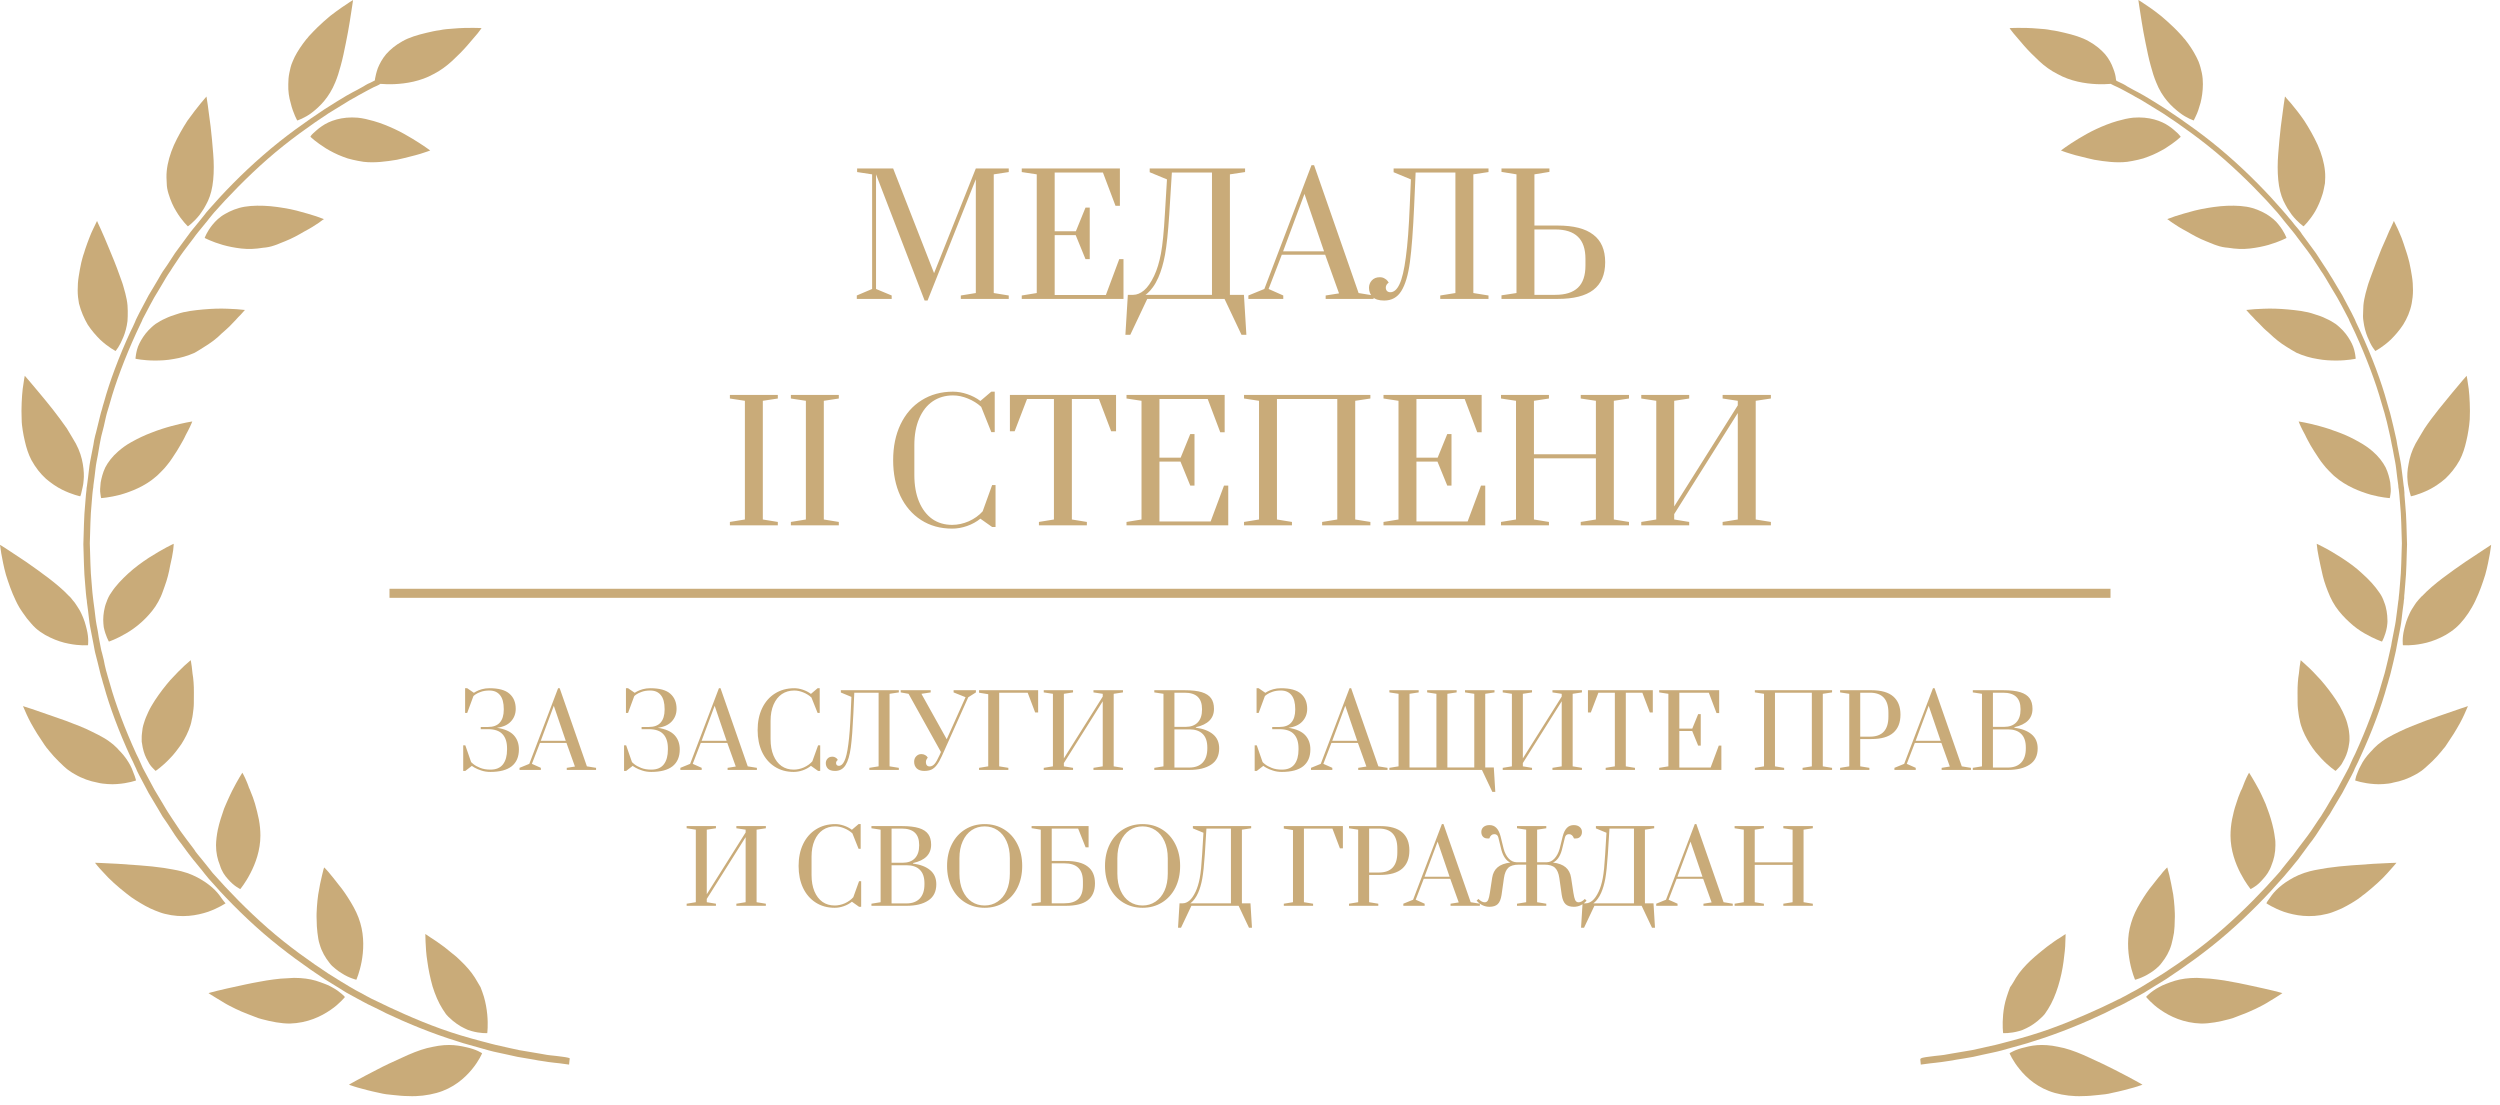 <?xml version="1.0" encoding="UTF-8"?> <svg xmlns="http://www.w3.org/2000/svg" width="276" height="122" viewBox="0 0 276 122" fill="none"> <path d="M49.577 115.366C49.206 115.366 48.836 115.394 48.437 115.451C48.323 115.48 48.209 115.48 48.123 115.508C48.01 115.537 47.924 115.537 47.81 115.565C47.611 115.622 47.383 115.651 47.155 115.708C46.272 115.936 45.303 116.334 44.334 116.79C43.365 117.218 42.397 117.674 41.542 118.129C40.687 118.557 39.918 118.984 39.376 119.269C38.835 119.554 38.522 119.754 38.522 119.754C38.522 119.754 38.607 119.782 38.778 119.839C38.949 119.896 39.177 119.981 39.49 120.067C40.089 120.238 40.943 120.466 41.912 120.665C42.169 120.722 42.397 120.779 42.653 120.808C42.909 120.836 43.166 120.865 43.451 120.893C43.992 120.95 44.533 121.007 45.075 121.007C46.157 121.064 47.24 120.922 48.18 120.665C50.061 120.152 51.315 119.013 52.112 118.044C52.91 117.075 53.224 116.277 53.224 116.277C53.224 116.277 52.597 115.85 51.514 115.622C50.916 115.48 50.289 115.366 49.577 115.366Z" fill="#C9AB79"></path> <path d="M52.426 107.929C51.998 107.245 51.428 106.618 50.83 106.048C50.545 105.764 50.232 105.479 49.918 105.251C49.747 105.108 49.605 104.994 49.462 104.88C49.32 104.766 49.177 104.652 49.035 104.538C48.465 104.111 47.924 103.741 47.553 103.513C47.183 103.256 46.955 103.114 46.955 103.114C46.955 103.114 46.955 103.456 46.983 103.997C47.012 104.567 47.041 105.308 47.183 106.162C47.297 107.017 47.496 107.986 47.753 108.898C48.038 109.809 48.408 110.693 48.864 111.405C48.978 111.576 49.092 111.747 49.206 111.918C49.263 112.003 49.32 112.06 49.405 112.146C49.462 112.203 49.519 112.288 49.605 112.345C49.861 112.602 50.146 112.83 50.431 113.029C50.716 113.229 51.001 113.4 51.257 113.514C51.514 113.656 51.799 113.77 52.055 113.827C53.052 114.112 53.793 114.055 53.793 114.055C53.793 114.055 53.907 113.2 53.793 112.003C53.736 111.405 53.622 110.721 53.423 110.037C53.366 109.866 53.309 109.696 53.252 109.525C53.195 109.354 53.109 109.154 53.052 108.983C52.825 108.641 52.654 108.271 52.426 107.929Z" fill="#C9AB79"></path> <path d="M38.008 109.98C37.951 109.924 37.837 109.838 37.724 109.724C37.495 109.525 37.125 109.24 36.641 108.983C36.413 108.841 36.157 108.727 35.843 108.613C35.558 108.499 35.216 108.385 34.874 108.271C34.19 108.071 33.393 107.958 32.452 107.958C31.968 107.986 31.484 108.015 30.971 108.043C30.458 108.1 29.945 108.157 29.432 108.242C28.891 108.328 28.378 108.442 27.865 108.527C27.352 108.641 26.839 108.727 26.384 108.841C25.415 109.04 24.589 109.24 23.99 109.382C23.392 109.525 23.021 109.639 23.021 109.639C23.021 109.639 23.335 109.867 23.876 110.18C24.133 110.351 24.474 110.522 24.816 110.75C24.987 110.864 25.187 110.949 25.386 111.063C25.586 111.177 25.814 111.263 26.013 111.377C26.441 111.576 26.925 111.804 27.409 111.975C27.666 112.06 27.894 112.174 28.15 112.26C28.293 112.317 28.407 112.345 28.52 112.402C28.663 112.431 28.777 112.488 28.919 112.516C29.974 112.801 31.028 113.001 31.997 113.001C33.962 112.944 35.473 112.203 36.498 111.491C37.011 111.149 37.41 110.778 37.666 110.522C37.923 110.265 38.065 110.094 38.065 110.094C38.065 110.094 38.065 110.037 38.008 109.98Z" fill="#C9AB79"></path> <path d="M35.301 104.282C35.529 105.08 35.928 105.735 36.355 106.276C36.555 106.561 36.783 106.761 37.039 106.96C37.267 107.16 37.495 107.302 37.723 107.445C38.15 107.729 38.549 107.9 38.863 108.014C39.005 108.071 39.119 108.1 39.205 108.128C39.29 108.157 39.347 108.157 39.347 108.157C39.347 108.157 39.432 107.957 39.546 107.616C39.66 107.274 39.803 106.789 39.917 106.191C40.145 104.994 40.23 103.427 39.774 101.889C39.546 101.091 39.176 100.35 38.749 99.638C38.321 98.925 37.865 98.242 37.409 97.7C37.181 97.415 36.982 97.159 36.783 96.902C36.612 96.674 36.412 96.475 36.27 96.276C35.985 95.934 35.785 95.763 35.785 95.763C35.785 95.763 35.671 96.076 35.557 96.618C35.415 97.159 35.273 97.9 35.13 98.754C35.073 99.182 35.016 99.638 34.988 100.122C34.959 100.578 34.931 101.062 34.959 101.547C34.959 102.031 34.988 102.515 35.045 102.971C35.102 103.427 35.159 103.883 35.301 104.282Z" fill="#C9AB79"></path> <path d="M24.533 99.267C24.362 99.011 24.106 98.641 23.735 98.27C23.365 97.9 22.881 97.501 22.254 97.13C21.655 96.76 20.915 96.418 20.031 96.19C19.718 96.105 19.404 96.048 19.091 95.991C18.778 95.934 18.436 95.877 18.094 95.82C16.384 95.563 14.447 95.478 12.994 95.364C11.512 95.278 10.486 95.25 10.486 95.25C10.486 95.25 10.828 95.706 11.455 96.361C12.053 97.045 12.965 97.871 13.991 98.669C14.133 98.783 14.304 98.897 14.475 99.04C14.561 99.097 14.646 99.153 14.732 99.21C14.817 99.267 14.903 99.324 14.988 99.381C15.33 99.609 15.7 99.809 16.042 100.008C16.413 100.208 16.755 100.379 17.125 100.521C17.495 100.664 17.837 100.806 18.208 100.891C20.117 101.376 21.769 101.062 22.966 100.664C24.163 100.236 24.904 99.723 24.904 99.723C24.904 99.723 24.704 99.524 24.533 99.267Z" fill="#C9AB79"></path> <path d="M25.158 97.045C25.5 97.444 25.842 97.729 26.099 97.9C26.355 98.071 26.526 98.156 26.526 98.156C26.526 98.156 27.096 97.472 27.637 96.418C28.207 95.335 28.748 93.854 28.748 92.258C28.748 91.66 28.691 91.062 28.577 90.463C28.52 90.178 28.435 89.865 28.378 89.58C28.293 89.295 28.235 89.01 28.15 88.725C28.008 88.241 27.837 87.785 27.666 87.386C27.637 87.272 27.58 87.187 27.552 87.101C27.495 87.016 27.466 86.902 27.438 86.816C27.381 86.617 27.295 86.474 27.238 86.303C26.982 85.677 26.754 85.306 26.754 85.306C26.754 85.306 26.241 86.104 25.643 87.272C25.5 87.585 25.329 87.899 25.187 88.241C25.101 88.412 25.044 88.583 24.959 88.754C24.873 88.925 24.816 89.124 24.731 89.295C24.474 90.036 24.218 90.805 24.047 91.603C23.99 91.916 23.933 92.201 23.905 92.486C23.876 92.771 23.848 93.056 23.848 93.312C23.848 94.167 24.019 94.88 24.275 95.506C24.474 96.19 24.817 96.675 25.158 97.045Z" fill="#C9AB79"></path> <path d="M11.883 86.56C12.253 86.588 12.595 86.588 12.908 86.56C14.19 86.474 15.017 86.161 15.017 86.161C15.017 86.161 14.988 85.99 14.874 85.677C14.817 85.534 14.76 85.363 14.675 85.164C14.618 84.964 14.504 84.736 14.39 84.508C14.133 84.024 13.792 83.511 13.307 82.998C13.193 82.884 13.079 82.77 12.937 82.599C12.794 82.457 12.652 82.343 12.509 82.2C12.196 81.944 11.854 81.688 11.455 81.46C11.056 81.232 10.629 81.004 10.145 80.776C9.717 80.548 9.233 80.348 8.748 80.149C7.78 79.75 6.754 79.38 5.814 79.066C4.902 78.753 4.104 78.468 3.506 78.269C2.908 78.069 2.537 77.955 2.537 77.955C2.537 77.955 2.68 78.297 2.936 78.867C3.078 79.152 3.221 79.494 3.42 79.836C3.62 80.206 3.848 80.576 4.104 81.004C4.361 81.403 4.646 81.83 4.93 82.257C5.016 82.371 5.073 82.457 5.158 82.571C5.244 82.656 5.329 82.77 5.415 82.884C5.586 83.084 5.757 83.283 5.928 83.483C6.298 83.882 6.668 84.252 7.039 84.594C7.238 84.765 7.409 84.936 7.637 85.078C7.837 85.221 8.036 85.363 8.264 85.477C9.09 85.961 9.945 86.246 10.714 86.389C11.142 86.503 11.512 86.531 11.883 86.56Z" fill="#C9AB79"></path> <path d="M15.671 82.029C15.757 82.685 15.928 83.254 16.155 83.71C16.27 83.938 16.383 84.138 16.497 84.337C16.611 84.508 16.725 84.651 16.839 84.765C17.039 84.993 17.181 85.106 17.181 85.106C17.181 85.106 17.922 84.622 18.748 83.739C18.976 83.511 19.176 83.283 19.375 83.027C19.603 82.742 19.802 82.457 20.03 82.143C20.429 81.516 20.8 80.804 21.028 80.063C21.085 79.864 21.142 79.665 21.17 79.465C21.227 79.266 21.256 79.066 21.284 78.867C21.341 78.468 21.398 78.04 21.398 77.641C21.398 76.844 21.427 76.017 21.37 75.334C21.341 74.992 21.313 74.65 21.256 74.365C21.227 74.08 21.199 73.795 21.17 73.596C21.113 73.168 21.056 72.883 21.056 72.883C21.056 72.883 20.8 73.111 20.372 73.482C19.973 73.852 19.404 74.422 18.805 75.077C18.235 75.733 17.637 76.502 17.096 77.328C16.839 77.727 16.583 78.154 16.383 78.582C16.184 79.009 16.013 79.408 15.899 79.807C15.757 80.206 15.7 80.605 15.671 80.975C15.643 81.146 15.643 81.346 15.643 81.516C15.643 81.602 15.643 81.687 15.643 81.773C15.643 81.858 15.643 81.944 15.671 82.029Z" fill="#C9AB79"></path> <path d="M4.445 69.749C4.815 70.006 5.157 70.205 5.528 70.376C6.24 70.718 6.952 70.946 7.579 71.06C8.833 71.316 9.716 71.231 9.716 71.231C9.716 71.231 9.83 70.49 9.573 69.464C9.516 69.208 9.431 68.923 9.345 68.638C9.26 68.353 9.118 68.04 8.975 67.726C8.833 67.413 8.633 67.1 8.405 66.758C8.291 66.587 8.177 66.416 8.035 66.273C7.978 66.188 7.892 66.102 7.835 66.017C7.75 65.931 7.693 65.846 7.607 65.789C6.382 64.478 4.416 63.111 2.878 62.028C2.08 61.487 1.368 61.031 0.855 60.689C0.342 60.347 0 60.148 0 60.148C0 60.148 0.057 60.518 0.143 61.116C0.256 61.715 0.399 62.541 0.655 63.453C0.94 64.364 1.282 65.362 1.738 66.302C1.852 66.53 1.966 66.786 2.108 67.014C2.251 67.242 2.365 67.442 2.536 67.669C2.821 68.097 3.134 68.496 3.448 68.838C3.761 69.208 4.074 69.493 4.445 69.749Z" fill="#C9AB79"></path> <path d="M12.023 70.832C12.023 70.832 12.878 70.547 13.932 69.92C14.474 69.607 15.043 69.208 15.613 68.695C15.898 68.438 16.155 68.182 16.411 67.897C16.668 67.612 16.924 67.299 17.152 66.957C17.38 66.615 17.579 66.245 17.75 65.874C17.921 65.504 18.035 65.105 18.178 64.734C18.463 63.965 18.662 63.167 18.776 62.483C18.947 61.771 19.061 61.173 19.118 60.745C19.175 60.318 19.175 60.033 19.175 60.033C19.175 60.033 18.861 60.176 18.377 60.432C17.893 60.688 17.209 61.087 16.44 61.572C15.699 62.056 14.873 62.654 14.16 63.31C13.448 63.965 12.764 64.677 12.308 65.39C12.052 65.732 11.881 66.102 11.767 66.444C11.624 66.786 11.539 67.128 11.482 67.47C11.425 67.812 11.396 68.125 11.396 68.41C11.396 68.695 11.425 68.98 11.453 69.236C11.653 70.205 12.023 70.832 12.023 70.832Z" fill="#C9AB79"></path> <path d="M2.506 47.497C2.563 47.896 2.649 48.294 2.734 48.665C2.905 49.434 3.133 50.147 3.475 50.802C3.931 51.628 4.472 52.312 5.071 52.853C5.669 53.366 6.267 53.765 6.837 54.05C7.977 54.62 8.86 54.791 8.86 54.791C8.86 54.791 8.946 54.62 9.003 54.306C9.06 53.993 9.202 53.594 9.231 53.053C9.288 52.54 9.259 51.913 9.145 51.229C9.031 50.545 8.803 49.776 8.376 48.978C8.233 48.722 8.062 48.437 7.891 48.152C7.806 48.01 7.721 47.867 7.635 47.725C7.55 47.582 7.464 47.44 7.379 47.297C6.894 46.614 6.381 45.901 5.84 45.217C5.299 44.533 4.786 43.907 4.33 43.365C3.418 42.254 2.734 41.485 2.734 41.485C2.734 41.485 2.62 42.055 2.506 42.938C2.449 43.365 2.421 43.907 2.392 44.477C2.364 45.046 2.364 45.673 2.392 46.3C2.392 46.727 2.449 47.126 2.506 47.497Z" fill="#C9AB79"></path> <path d="M17.21 52.626C17.324 52.54 17.438 52.426 17.552 52.312C17.666 52.198 17.779 52.084 17.893 51.97C18.121 51.742 18.321 51.514 18.492 51.287C18.691 51.059 18.862 50.802 19.033 50.546C19.204 50.289 19.375 50.033 19.517 49.805C19.774 49.378 20.03 48.95 20.23 48.58C20.344 48.38 20.429 48.181 20.515 48.01C20.6 47.839 20.686 47.668 20.771 47.526C21.085 46.927 21.227 46.528 21.227 46.528C21.227 46.528 20.287 46.671 18.919 47.041C18.606 47.127 18.207 47.241 17.865 47.355C17.494 47.469 17.124 47.611 16.754 47.754C15.985 48.038 15.215 48.409 14.503 48.808C13.933 49.121 13.477 49.463 13.05 49.833C12.395 50.403 11.939 51.002 11.625 51.6C11.34 52.198 11.198 52.797 11.112 53.281C11.055 53.794 11.027 54.221 11.084 54.506C11.112 54.82 11.169 54.991 11.169 54.991C11.169 54.991 12.081 54.934 13.278 54.62C14.474 54.278 16.013 53.68 17.21 52.626Z" fill="#C9AB79"></path> <path d="M9.687 35.844C10.115 36.499 10.599 37.04 11.055 37.496C11.967 38.351 12.765 38.75 12.765 38.75C12.765 38.75 12.879 38.607 13.05 38.351C13.22 38.094 13.42 37.696 13.619 37.211C13.819 36.727 13.99 36.129 14.075 35.445C14.104 35.103 14.104 34.732 14.104 34.334C14.104 33.935 14.075 33.536 13.99 33.08C13.904 32.652 13.79 32.168 13.648 31.712C13.591 31.484 13.505 31.228 13.42 31C13.334 30.772 13.249 30.515 13.163 30.288C12.822 29.319 12.423 28.35 12.052 27.467C11.881 27.039 11.682 26.612 11.539 26.242C11.368 25.871 11.226 25.529 11.112 25.273C10.855 24.732 10.713 24.39 10.713 24.39C10.713 24.39 10.542 24.732 10.286 25.273C10.143 25.558 10.001 25.9 9.858 26.27C9.716 26.669 9.545 27.068 9.402 27.524C9.345 27.752 9.26 27.98 9.174 28.236C9.117 28.464 9.032 28.721 8.975 28.977C8.861 29.461 8.776 30.003 8.69 30.515C8.605 31.028 8.576 31.541 8.576 32.054C8.576 32.567 8.633 33.051 8.719 33.507C8.947 34.391 9.288 35.16 9.687 35.844Z" fill="#C9AB79"></path> <path d="M22.509 38.322C22.88 38.094 23.222 37.867 23.564 37.61C23.906 37.354 24.191 37.097 24.475 36.812C24.76 36.556 25.074 36.3 25.33 36.043C25.587 35.787 25.815 35.53 26.014 35.331C26.128 35.217 26.213 35.103 26.299 35.017C26.384 34.932 26.47 34.846 26.555 34.761C26.869 34.419 27.04 34.22 27.04 34.22C27.04 34.22 26.698 34.191 26.128 34.134C25.558 34.106 24.76 34.049 23.849 34.077C22.965 34.106 21.94 34.191 20.971 34.334C20.715 34.391 20.486 34.419 20.23 34.476C20.002 34.533 19.774 34.59 19.546 34.675C19.09 34.818 18.663 34.96 18.264 35.16C17.865 35.331 17.523 35.53 17.181 35.758C16.868 35.986 16.611 36.242 16.384 36.47C15.928 36.955 15.614 37.468 15.386 37.924C15.158 38.379 15.073 38.807 15.016 39.12C14.959 39.434 14.959 39.605 14.959 39.605C14.959 39.605 15.842 39.804 17.096 39.804C17.723 39.804 18.435 39.776 19.176 39.633C19.917 39.519 20.715 39.291 21.484 38.949C21.826 38.75 22.168 38.55 22.509 38.322Z" fill="#C9AB79"></path> <path d="M18.607 21.398C18.835 22.139 19.12 22.794 19.462 23.335C20.088 24.39 20.744 24.988 20.744 24.988C20.744 24.988 21.371 24.561 22.026 23.734C22.197 23.506 22.339 23.278 22.51 23.022C22.653 22.765 22.824 22.481 22.966 22.167C23.251 21.54 23.451 20.771 23.536 19.859C23.622 18.976 23.622 17.979 23.536 16.953C23.451 15.899 23.365 14.902 23.251 13.961C23.137 13.021 23.023 12.195 22.938 11.597C22.852 10.998 22.795 10.656 22.795 10.656C22.795 10.656 22.738 10.713 22.624 10.856C22.51 10.998 22.368 11.169 22.168 11.397C21.77 11.881 21.257 12.537 20.687 13.335C20.174 14.132 19.633 15.073 19.205 16.013C18.778 16.982 18.493 17.979 18.407 18.89C18.379 19.119 18.379 19.346 18.379 19.574C18.379 19.802 18.407 20.002 18.407 20.23C18.407 20.629 18.493 21.027 18.607 21.398Z" fill="#C9AB79"></path> <path d="M30.289 27.096C30.488 27.039 30.688 26.954 30.887 26.868C30.973 26.84 31.087 26.783 31.172 26.754C31.286 26.697 31.371 26.669 31.457 26.64C32.255 26.327 32.967 25.928 33.594 25.558C34.249 25.216 34.79 24.874 35.161 24.617C35.332 24.475 35.503 24.389 35.588 24.304C35.702 24.247 35.759 24.19 35.759 24.19C35.759 24.19 35.674 24.162 35.531 24.105C35.389 24.047 35.161 23.962 34.904 23.877C34.363 23.706 33.622 23.478 32.739 23.25C32.312 23.136 31.856 23.05 31.343 22.965C31.115 22.936 30.858 22.879 30.602 22.851C30.346 22.822 30.089 22.794 29.861 22.765C28.864 22.68 27.867 22.68 27.012 22.822C26.157 22.965 25.445 23.278 24.847 23.62C24.533 23.791 24.277 23.991 24.049 24.19C23.821 24.389 23.65 24.589 23.479 24.788C22.824 25.586 22.596 26.27 22.596 26.27C22.596 26.27 23.393 26.697 24.59 27.039C25.189 27.21 25.901 27.353 26.642 27.438C27.411 27.524 28.18 27.495 29.035 27.353C29.462 27.324 29.89 27.239 30.289 27.096Z" fill="#C9AB79"></path> <path d="M32.567 12.793C32.71 13.135 32.824 13.306 32.824 13.306C32.824 13.306 32.881 13.277 32.966 13.249C33.052 13.22 33.166 13.164 33.308 13.107C33.593 12.964 34.02 12.765 34.448 12.423C35.303 11.767 36.328 10.77 37.012 9.089C37.24 8.548 37.44 7.921 37.611 7.266C37.839 6.468 38.009 5.585 38.18 4.758C38.351 3.932 38.494 3.134 38.608 2.422C38.836 1.026 38.978 0 38.978 0C38.978 0 38.465 0.313 37.724 0.826C37.354 1.083 36.927 1.396 36.442 1.767C35.986 2.137 35.531 2.564 35.046 3.02C34.761 3.305 34.476 3.59 34.22 3.875C34.135 3.96 34.078 4.017 34.02 4.103C33.964 4.188 33.907 4.245 33.821 4.331C33.707 4.473 33.593 4.644 33.451 4.815C32.995 5.442 32.567 6.126 32.311 6.781C32.111 7.209 32.026 7.664 31.941 8.063C31.855 8.491 31.827 8.89 31.827 9.288C31.798 10.058 31.912 10.77 32.083 11.34C32.225 11.967 32.425 12.451 32.567 12.793Z" fill="#C9AB79"></path> <path d="M43.82 17.637C44.333 17.523 44.818 17.409 45.245 17.295C45.672 17.181 46.071 17.095 46.413 16.981C47.069 16.782 47.496 16.611 47.496 16.611C47.496 16.611 46.727 16.041 45.558 15.329C44.989 14.987 44.305 14.588 43.564 14.246C42.823 13.904 42.054 13.591 41.256 13.363C40.658 13.192 40.059 13.049 39.489 12.992C37.752 12.85 36.384 13.334 35.529 13.933C35.102 14.218 34.788 14.531 34.56 14.73C34.446 14.844 34.361 14.93 34.332 14.987C34.275 15.044 34.275 15.101 34.275 15.101C34.275 15.101 34.418 15.243 34.731 15.5C35.016 15.728 35.444 16.041 35.985 16.383C36.498 16.696 37.153 17.038 37.837 17.295C38.179 17.437 38.549 17.551 38.948 17.637C39.347 17.722 39.717 17.808 40.145 17.865C41.342 18.007 42.624 17.836 43.82 17.637Z" fill="#C9AB79"></path> <path d="M61.971 116.648C61.629 116.591 61.23 116.562 60.746 116.505C60.518 116.477 60.261 116.448 60.005 116.391C59.748 116.334 59.464 116.306 59.179 116.249C58.609 116.163 57.982 116.049 57.327 115.935C56.671 115.793 55.987 115.65 55.275 115.479C54.933 115.394 54.563 115.337 54.193 115.223C53.851 115.138 53.48 115.024 53.11 114.938C52.369 114.739 51.628 114.539 50.887 114.311C47.924 113.428 45.075 112.174 42.995 111.206C42.482 110.949 41.998 110.721 41.57 110.522C41.343 110.408 41.172 110.322 40.972 110.237C40.801 110.151 40.63 110.037 40.488 109.98C39.889 109.639 39.547 109.468 39.547 109.468C39.547 109.468 39.206 109.297 38.636 108.955C38.037 108.613 37.24 108.1 36.271 107.502C34.362 106.248 31.855 104.481 29.547 102.458C27.239 100.436 25.13 98.242 23.62 96.532C23.421 96.333 23.278 96.105 23.107 95.905C22.936 95.706 22.794 95.506 22.651 95.335C22.367 94.993 22.11 94.652 21.882 94.395C21.654 94.139 21.512 93.911 21.426 93.768C21.312 93.626 21.255 93.54 21.255 93.54C21.255 93.54 21.027 93.227 20.628 92.714C20.429 92.458 20.201 92.116 19.916 91.745C19.66 91.375 19.375 90.919 19.061 90.463C18.919 90.235 18.748 89.979 18.577 89.722C18.406 89.466 18.264 89.21 18.093 88.925C17.751 88.355 17.409 87.785 17.038 87.158C16.697 86.531 16.355 85.876 16.013 85.249C15.927 85.078 15.842 84.907 15.756 84.765C15.671 84.594 15.614 84.423 15.528 84.252C15.386 83.91 15.215 83.568 15.044 83.226C13.79 80.491 12.736 77.67 12.138 75.505C12.052 75.248 11.995 74.992 11.91 74.735C11.853 74.479 11.768 74.251 11.71 74.023C11.597 73.567 11.511 73.197 11.454 72.855C11.312 72.228 11.197 71.858 11.197 71.858C11.197 71.858 11.169 71.772 11.141 71.601C11.112 71.43 11.055 71.174 10.998 70.86C10.941 70.547 10.856 70.148 10.799 69.692C10.713 69.236 10.599 68.724 10.542 68.182C10.485 67.641 10.4 67.014 10.314 66.387C10.286 66.216 10.286 66.074 10.257 65.903C10.229 65.732 10.229 65.589 10.2 65.39C10.172 65.048 10.143 64.706 10.115 64.364C9.972 62.968 9.972 61.486 9.915 59.976C9.972 58.466 9.972 56.985 10.115 55.589C10.143 55.247 10.172 54.905 10.2 54.563C10.229 54.392 10.229 54.221 10.257 54.05C10.286 53.879 10.314 53.736 10.314 53.566C10.4 52.939 10.485 52.312 10.542 51.771C10.599 51.229 10.713 50.716 10.799 50.261C10.884 49.805 10.941 49.434 10.998 49.092C11.055 48.779 11.112 48.523 11.141 48.352C11.169 48.181 11.197 48.095 11.197 48.095C11.197 48.095 11.283 47.725 11.454 47.098C11.511 46.784 11.625 46.386 11.71 45.958C11.768 45.73 11.824 45.502 11.91 45.246C11.995 45.018 12.052 44.733 12.138 44.477C12.736 42.311 13.79 39.49 15.044 36.755C15.215 36.413 15.357 36.071 15.528 35.729C15.614 35.558 15.699 35.388 15.756 35.217C15.842 35.046 15.927 34.875 16.013 34.732C16.355 34.077 16.697 33.422 17.038 32.823C17.409 32.225 17.751 31.627 18.093 31.057C18.264 30.772 18.406 30.515 18.577 30.259C18.748 30.002 18.919 29.774 19.061 29.518C19.375 29.034 19.66 28.606 19.916 28.236C20.173 27.866 20.429 27.524 20.628 27.267C21.027 26.726 21.255 26.441 21.255 26.441C21.255 26.441 21.312 26.355 21.426 26.213C21.54 26.07 21.683 25.843 21.882 25.615C22.11 25.358 22.338 25.045 22.651 24.674C22.794 24.503 22.965 24.304 23.107 24.105C23.278 23.905 23.449 23.677 23.62 23.478C25.13 21.768 27.239 19.574 29.547 17.551C31.855 15.528 34.362 13.762 36.271 12.508C37.268 11.91 38.066 11.397 38.636 11.055C39.234 10.742 39.547 10.542 39.547 10.542C39.547 10.542 39.889 10.343 40.488 10.029C40.63 9.944 40.801 9.858 40.972 9.773C41.143 9.687 41.343 9.573 41.57 9.488C41.713 9.431 41.855 9.345 41.998 9.26H42.026C42.397 9.289 42.938 9.317 43.565 9.288C44.819 9.232 46.443 8.975 47.867 8.177C48.608 7.807 49.292 7.294 49.919 6.724C50.204 6.439 50.517 6.154 50.802 5.869C51.087 5.584 51.343 5.3 51.571 5.043C52.027 4.502 52.455 4.017 52.739 3.676C52.996 3.334 53.167 3.106 53.167 3.106C53.167 3.106 52.825 3.077 52.255 3.077C51.685 3.077 50.887 3.077 49.976 3.163C49.748 3.191 49.52 3.191 49.263 3.22C49.035 3.248 48.779 3.277 48.551 3.334C48.067 3.391 47.582 3.505 47.098 3.619C46.129 3.846 45.16 4.131 44.42 4.559C43.65 4.986 43.081 5.471 42.625 5.983C42.197 6.496 41.912 7.038 41.713 7.522C41.542 8.006 41.456 8.405 41.399 8.719C41.399 8.776 41.399 8.833 41.371 8.89C41.314 8.918 41.257 8.947 41.2 8.975C41.001 9.089 40.801 9.175 40.602 9.26C40.431 9.345 40.26 9.459 40.117 9.545C39.519 9.887 39.177 10.058 39.177 10.058C39.177 10.058 38.835 10.229 38.237 10.571C37.639 10.913 36.841 11.425 35.843 12.052C33.906 13.334 31.37 15.101 29.034 17.152C26.697 19.175 24.561 21.398 23.05 23.136C22.851 23.364 22.68 23.563 22.538 23.763C22.367 23.962 22.224 24.162 22.082 24.332C21.768 24.703 21.54 25.016 21.312 25.273C21.084 25.529 20.942 25.757 20.828 25.899C20.714 26.042 20.657 26.128 20.657 26.128C20.657 26.128 20.429 26.441 20.03 26.982C19.831 27.267 19.574 27.581 19.318 27.951C19.061 28.35 18.777 28.777 18.463 29.262C18.292 29.49 18.121 29.746 17.95 30.002C17.779 30.259 17.637 30.544 17.466 30.829C17.124 31.399 16.782 31.997 16.412 32.595C16.07 33.222 15.728 33.877 15.386 34.533C15.3 34.704 15.215 34.875 15.13 35.046C15.044 35.217 14.959 35.388 14.902 35.558C14.759 35.9 14.588 36.242 14.417 36.584C13.135 39.348 12.081 42.197 11.482 44.391C11.397 44.676 11.312 44.932 11.255 45.189C11.169 45.445 11.112 45.673 11.055 45.901C10.941 46.357 10.856 46.756 10.77 47.069C10.628 47.696 10.514 48.067 10.514 48.067C10.514 48.067 10.485 48.152 10.457 48.323C10.4 48.494 10.371 48.75 10.314 49.092C10.257 49.406 10.172 49.805 10.086 50.261C10.001 50.716 9.887 51.229 9.83 51.799C9.773 52.369 9.687 52.967 9.602 53.623C9.573 53.794 9.545 53.936 9.545 54.107C9.517 54.278 9.517 54.449 9.488 54.62C9.46 54.962 9.431 55.304 9.403 55.674C9.26 57.07 9.26 58.58 9.203 60.09C9.26 61.6 9.26 63.111 9.403 64.507C9.431 64.849 9.46 65.219 9.488 65.532C9.517 65.703 9.517 65.874 9.545 66.045C9.574 66.216 9.602 66.387 9.602 66.53C9.687 67.156 9.773 67.783 9.83 68.353C9.887 68.923 10.001 69.436 10.086 69.892C10.172 70.348 10.257 70.746 10.314 71.06C10.371 71.373 10.428 71.63 10.457 71.829C10.485 72 10.514 72.086 10.514 72.086C10.514 72.086 10.599 72.456 10.77 73.083C10.856 73.425 10.941 73.795 11.055 74.251C11.112 74.479 11.169 74.707 11.255 74.963C11.312 75.22 11.397 75.476 11.482 75.761C12.081 77.955 13.135 80.804 14.417 83.568C14.588 83.91 14.759 84.252 14.902 84.594C14.987 84.765 15.072 84.936 15.13 85.107C15.215 85.278 15.3 85.448 15.386 85.62C15.728 86.275 16.07 86.93 16.412 87.557C16.782 88.184 17.124 88.754 17.466 89.323C17.637 89.608 17.808 89.893 17.95 90.15C18.121 90.406 18.292 90.663 18.463 90.891C18.777 91.375 19.061 91.802 19.318 92.201C19.574 92.6 19.831 92.913 20.03 93.17C20.429 93.711 20.657 94.025 20.657 94.025C20.657 94.025 20.714 94.11 20.828 94.253C20.942 94.395 21.084 94.595 21.312 94.879C21.54 95.136 21.768 95.449 22.082 95.82C22.224 95.991 22.395 96.19 22.538 96.39C22.709 96.589 22.879 96.817 23.05 97.016C24.561 98.754 26.697 100.977 29.034 103C31.37 105.023 33.906 106.818 35.843 108.1C36.841 108.698 37.667 109.24 38.237 109.582C38.835 109.923 39.177 110.094 39.177 110.094C39.177 110.094 39.519 110.294 40.117 110.607C40.26 110.693 40.431 110.778 40.602 110.864C40.801 110.949 41.001 111.063 41.2 111.149C41.627 111.348 42.112 111.605 42.625 111.861C44.733 112.858 47.611 114.083 50.602 114.995C51.343 115.252 52.113 115.423 52.853 115.65C53.224 115.764 53.594 115.85 53.965 115.964C54.335 116.078 54.677 116.135 55.047 116.22C55.76 116.363 56.444 116.534 57.127 116.676C57.783 116.79 58.409 116.904 58.979 116.99C59.264 117.047 59.549 117.104 59.806 117.132C60.062 117.189 60.318 117.189 60.546 117.246C61.031 117.303 61.429 117.36 61.772 117.388C62.455 117.474 62.826 117.531 62.826 117.531L62.883 116.961C63.025 116.79 62.626 116.733 61.971 116.648Z" fill="#C9AB79"></path> <path d="M225.419 115.365C225.789 115.365 226.16 115.394 226.587 115.451C226.673 115.479 226.787 115.479 226.901 115.508C227.015 115.536 227.1 115.536 227.214 115.565C227.413 115.622 227.641 115.65 227.869 115.707C228.753 115.935 229.75 116.334 230.719 116.79C231.659 117.217 232.628 117.673 233.511 118.129C234.366 118.556 235.135 118.984 235.676 119.269C236.218 119.554 236.531 119.753 236.531 119.753C236.531 119.753 236.445 119.782 236.275 119.839C236.104 119.896 235.876 119.981 235.562 120.066C234.964 120.237 234.109 120.465 233.14 120.665C232.913 120.722 232.656 120.779 232.4 120.807C232.143 120.836 231.887 120.864 231.602 120.893C231.06 120.95 230.519 121.007 229.978 121.007C228.895 121.064 227.812 120.921 226.872 120.665C225.02 120.152 223.738 119.012 222.969 118.044C222.171 117.075 221.857 116.277 221.857 116.277C221.857 116.277 222.484 115.85 223.567 115.622C224.08 115.479 224.707 115.365 225.419 115.365Z" fill="#C9AB79"></path> <path d="M222.571 107.929C222.998 107.245 223.568 106.618 224.167 106.048C224.48 105.764 224.793 105.479 225.078 105.251C225.249 105.108 225.392 104.994 225.534 104.88C225.677 104.766 225.819 104.652 225.962 104.538C226.531 104.111 227.044 103.741 227.443 103.513C227.814 103.256 228.042 103.114 228.042 103.114C228.042 103.114 228.042 103.456 228.013 103.997C228.013 104.567 227.928 105.308 227.814 106.162C227.7 107.017 227.5 107.986 227.215 108.898C226.93 109.809 226.56 110.693 226.104 111.405C225.99 111.576 225.876 111.747 225.762 111.918C225.705 112.003 225.648 112.06 225.563 112.146C225.506 112.203 225.449 112.288 225.363 112.345C225.107 112.602 224.822 112.83 224.537 113.029C224.252 113.229 223.967 113.4 223.711 113.514C223.426 113.656 223.169 113.77 222.913 113.827C221.916 114.112 221.146 114.055 221.146 114.055C221.146 114.055 221.032 113.2 221.146 112.003C221.203 111.405 221.317 110.721 221.545 110.037C221.602 109.866 221.659 109.696 221.716 109.525C221.773 109.354 221.859 109.154 221.916 108.983C222.172 108.641 222.372 108.271 222.571 107.929Z" fill="#C9AB79"></path> <path d="M236.987 109.98C237.044 109.924 237.158 109.838 237.272 109.724C237.5 109.525 237.87 109.24 238.354 108.983C238.582 108.841 238.867 108.727 239.152 108.613C239.437 108.499 239.751 108.385 240.121 108.271C240.805 108.071 241.603 107.958 242.543 107.958C242.999 107.986 243.483 108.015 243.996 108.043C244.509 108.1 245.022 108.157 245.563 108.242C246.076 108.328 246.617 108.442 247.13 108.527C247.643 108.641 248.127 108.727 248.612 108.841C249.552 109.04 250.407 109.24 251.005 109.382C251.603 109.525 251.974 109.639 251.974 109.639C251.974 109.639 251.66 109.867 251.147 110.18C250.891 110.351 250.549 110.522 250.207 110.75C250.036 110.864 249.837 110.949 249.637 111.063C249.438 111.177 249.21 111.263 249.011 111.377C248.555 111.576 248.099 111.804 247.614 111.975C247.358 112.06 247.13 112.174 246.874 112.26C246.76 112.317 246.617 112.345 246.503 112.402C246.361 112.431 246.247 112.488 246.104 112.516C245.05 112.801 243.996 113.001 243.027 113.001C241.061 112.944 239.551 112.203 238.525 111.491C238.013 111.149 237.614 110.778 237.357 110.522C237.101 110.265 236.958 110.094 236.958 110.094C236.958 110.094 236.93 110.037 236.987 109.98Z" fill="#C9AB79"></path> <path d="M239.723 104.282C239.495 105.08 239.096 105.735 238.668 106.276C238.469 106.561 238.241 106.761 238.013 106.96C237.785 107.16 237.557 107.302 237.329 107.445C236.902 107.729 236.475 107.9 236.19 108.014C236.047 108.071 235.933 108.1 235.848 108.128C235.762 108.157 235.705 108.157 235.705 108.157C235.705 108.157 235.62 107.957 235.506 107.616C235.392 107.274 235.249 106.789 235.135 106.191C234.907 104.994 234.794 103.427 235.278 101.889C235.506 101.091 235.876 100.35 236.304 99.638C236.731 98.925 237.187 98.242 237.643 97.7C237.871 97.415 238.07 97.159 238.27 96.902C238.469 96.674 238.64 96.475 238.782 96.276C239.067 95.934 239.267 95.763 239.267 95.763C239.267 95.763 239.352 96.076 239.495 96.618C239.609 97.159 239.78 97.9 239.922 98.754C239.979 99.182 240.036 99.638 240.065 100.122C240.093 100.578 240.122 101.062 240.093 101.547C240.093 102.031 240.065 102.515 240.008 102.971C239.922 103.427 239.837 103.883 239.723 104.282Z" fill="#C9AB79"></path> <path d="M250.494 99.267C250.665 99.011 250.921 98.641 251.292 98.27C251.662 97.9 252.146 97.501 252.773 97.13C253.372 96.76 254.112 96.418 254.996 96.19C255.309 96.105 255.623 96.048 255.936 95.991C256.249 95.934 256.591 95.877 256.933 95.82C258.643 95.563 260.58 95.478 262.033 95.364C263.515 95.278 264.569 95.25 264.569 95.25C264.569 95.25 264.199 95.706 263.6 96.361C263.002 97.045 262.09 97.871 261.093 98.669C260.922 98.783 260.78 98.897 260.609 99.04C260.523 99.097 260.438 99.153 260.381 99.21C260.295 99.267 260.21 99.324 260.124 99.381C259.782 99.609 259.44 99.809 259.07 100.008C258.728 100.208 258.358 100.379 257.987 100.521C257.645 100.664 257.275 100.806 256.905 100.891C254.996 101.376 253.343 101.062 252.146 100.664C250.95 100.236 250.209 99.723 250.209 99.723C250.209 99.723 250.294 99.524 250.494 99.267Z" fill="#C9AB79"></path> <path d="M249.838 97.045C249.496 97.444 249.183 97.729 248.898 97.9C248.641 98.071 248.47 98.156 248.47 98.156C248.47 98.156 247.901 97.472 247.359 96.418C246.789 95.335 246.248 93.854 246.248 92.258C246.248 91.66 246.305 91.062 246.419 90.463C246.476 90.178 246.561 89.865 246.618 89.58C246.704 89.295 246.761 89.01 246.875 88.725C247.017 88.241 247.188 87.785 247.359 87.386C247.416 87.272 247.445 87.187 247.502 87.101C247.53 87.016 247.587 86.902 247.616 86.816C247.701 86.617 247.758 86.474 247.815 86.303C248.072 85.677 248.299 85.306 248.299 85.306C248.299 85.306 248.812 86.104 249.439 87.272C249.582 87.585 249.753 87.899 249.895 88.241C249.981 88.412 250.038 88.583 250.123 88.754C250.18 88.925 250.266 89.124 250.323 89.295C250.607 90.036 250.835 90.805 251.006 91.603C251.063 91.916 251.12 92.201 251.149 92.486C251.206 92.771 251.206 93.056 251.206 93.312C251.206 94.167 251.035 94.88 250.778 95.506C250.55 96.19 250.18 96.675 249.838 97.045Z" fill="#C9AB79"></path> <path d="M263.144 86.56C262.774 86.588 262.432 86.588 262.118 86.56C260.836 86.474 260.01 86.161 260.01 86.161C260.01 86.161 260.038 85.99 260.124 85.677C260.181 85.534 260.238 85.363 260.323 85.164C260.409 84.964 260.494 84.736 260.637 84.508C260.865 84.024 261.235 83.511 261.719 82.998C261.833 82.884 261.947 82.77 262.09 82.599C262.232 82.457 262.375 82.343 262.517 82.2C262.831 81.944 263.172 81.688 263.571 81.46C263.97 81.232 264.398 81.004 264.882 80.776C265.338 80.548 265.822 80.348 266.307 80.149C267.275 79.75 268.301 79.38 269.213 79.066C270.124 78.753 270.951 78.468 271.521 78.269C272.119 78.069 272.461 77.955 272.461 77.955C272.461 77.955 272.318 78.297 272.062 78.867C271.92 79.152 271.777 79.494 271.578 79.836C271.378 80.206 271.15 80.576 270.894 81.004C270.637 81.403 270.352 81.83 270.068 82.257C270.011 82.371 269.925 82.457 269.84 82.571C269.754 82.656 269.669 82.77 269.583 82.884C269.412 83.084 269.241 83.283 269.07 83.483C268.7 83.882 268.33 84.252 267.931 84.594C267.731 84.765 267.56 84.936 267.361 85.078C267.161 85.221 266.933 85.363 266.734 85.477C265.879 85.961 265.053 86.246 264.255 86.389C263.885 86.503 263.514 86.531 263.144 86.56Z" fill="#C9AB79"></path> <path d="M259.354 82.029C259.269 82.685 259.098 83.254 258.87 83.71C258.756 83.938 258.642 84.138 258.528 84.337C258.414 84.508 258.3 84.651 258.186 84.765C257.986 84.993 257.844 85.106 257.844 85.106C257.844 85.106 257.103 84.622 256.277 83.739C256.077 83.511 255.878 83.283 255.65 83.027C255.422 82.742 255.223 82.457 255.023 82.143C254.624 81.516 254.254 80.804 254.026 80.063C253.969 79.864 253.912 79.665 253.884 79.465C253.827 79.266 253.798 79.066 253.77 78.867C253.713 78.468 253.656 78.04 253.656 77.641C253.656 76.844 253.627 76.017 253.684 75.334C253.713 74.992 253.741 74.65 253.798 74.365C253.827 74.08 253.855 73.795 253.884 73.596C253.941 73.168 253.997 72.883 253.997 72.883C253.997 72.883 254.254 73.111 254.653 73.482C255.08 73.852 255.622 74.422 256.22 75.077C256.79 75.733 257.388 76.502 257.929 77.328C258.186 77.727 258.442 78.154 258.642 78.582C258.841 79.009 259.012 79.408 259.126 79.807C259.24 80.206 259.326 80.605 259.354 80.975C259.383 81.146 259.383 81.346 259.383 81.516C259.383 81.602 259.383 81.687 259.383 81.773C259.383 81.858 259.354 81.944 259.354 82.029Z" fill="#C9AB79"></path> <path d="M270.552 69.749C270.182 70.006 269.84 70.205 269.469 70.376C268.757 70.718 268.045 70.946 267.418 71.06C266.164 71.316 265.281 71.231 265.281 71.231C265.281 71.231 265.167 70.49 265.424 69.464C265.481 69.208 265.566 68.923 265.651 68.638C265.737 68.353 265.879 68.04 266.022 67.726C266.164 67.413 266.364 67.1 266.592 66.758C266.706 66.587 266.82 66.416 266.962 66.273C267.019 66.188 267.105 66.102 267.19 66.017C267.247 65.931 267.333 65.846 267.418 65.789C268.643 64.478 270.609 63.111 272.176 62.028C272.974 61.487 273.686 61.031 274.199 60.689C274.712 60.347 275.025 60.148 275.025 60.148C275.025 60.148 274.968 60.518 274.883 61.116C274.769 61.715 274.627 62.541 274.37 63.453C274.085 64.364 273.743 65.362 273.287 66.302C273.173 66.53 273.06 66.786 272.917 67.014C272.775 67.242 272.661 67.442 272.518 67.669C272.233 68.097 271.92 68.496 271.606 68.838C271.265 69.208 270.923 69.493 270.552 69.749Z" fill="#C9AB79"></path> <path d="M262.972 70.832C262.972 70.832 262.117 70.547 261.035 69.92C260.493 69.607 259.924 69.208 259.382 68.695C259.097 68.438 258.841 68.182 258.584 67.897C258.328 67.612 258.072 67.299 257.844 66.957C257.616 66.615 257.416 66.245 257.245 65.874C257.074 65.504 256.932 65.105 256.789 64.734C256.505 63.965 256.334 63.167 256.191 62.483C256.02 61.771 255.935 61.173 255.849 60.745C255.792 60.318 255.764 60.033 255.764 60.033C255.764 60.033 256.077 60.176 256.561 60.432C257.074 60.688 257.73 61.087 258.499 61.572C259.24 62.056 260.095 62.654 260.778 63.31C261.519 63.965 262.174 64.677 262.659 65.39C262.915 65.732 263.086 66.102 263.2 66.444C263.343 66.786 263.428 67.128 263.485 67.47C263.542 67.812 263.571 68.125 263.571 68.41C263.599 68.695 263.542 68.98 263.514 69.236C263.343 70.205 262.972 70.832 262.972 70.832Z" fill="#C9AB79"></path> <path d="M272.517 47.497C272.46 47.896 272.375 48.294 272.289 48.665C272.118 49.434 271.89 50.147 271.549 50.802C271.093 51.628 270.523 52.312 269.953 52.853C269.355 53.366 268.756 53.765 268.186 54.05C267.047 54.62 266.164 54.791 266.164 54.791C266.164 54.791 266.107 54.62 266.021 54.306C265.964 53.993 265.822 53.594 265.793 53.053C265.736 52.54 265.765 51.913 265.907 51.229C266.021 50.545 266.249 49.776 266.676 48.978C266.819 48.722 266.99 48.437 267.161 48.152C267.246 48.01 267.332 47.867 267.417 47.725C267.503 47.582 267.588 47.44 267.674 47.297C268.13 46.614 268.671 45.901 269.212 45.217C269.754 44.533 270.295 43.907 270.722 43.365C271.634 42.254 272.318 41.485 272.318 41.485C272.318 41.485 272.432 42.055 272.546 42.938C272.603 43.365 272.631 43.907 272.66 44.477C272.688 45.046 272.688 45.673 272.66 46.3C272.631 46.727 272.574 47.126 272.517 47.497Z" fill="#C9AB79"></path> <path d="M257.787 52.626C257.673 52.54 257.559 52.426 257.445 52.312C257.331 52.198 257.217 52.084 257.103 51.97C256.875 51.742 256.676 51.514 256.505 51.287C256.305 51.059 256.134 50.802 255.963 50.546C255.792 50.289 255.622 50.033 255.479 49.805C255.194 49.378 254.966 48.95 254.767 48.58C254.653 48.38 254.567 48.181 254.482 48.01C254.396 47.839 254.311 47.668 254.225 47.526C253.912 46.927 253.77 46.528 253.77 46.528C253.77 46.528 254.738 46.671 256.077 47.041C256.419 47.127 256.761 47.241 257.132 47.355C257.474 47.469 257.844 47.611 258.243 47.754C259.012 48.038 259.781 48.409 260.465 48.808C261.035 49.121 261.519 49.463 261.947 49.833C262.602 50.403 263.058 51.002 263.371 51.6C263.656 52.198 263.799 52.797 263.884 53.281C263.941 53.794 263.97 54.221 263.913 54.506C263.884 54.82 263.827 54.991 263.827 54.991C263.827 54.991 262.916 54.934 261.747 54.62C260.551 54.278 259.012 53.68 257.787 52.626Z" fill="#C9AB79"></path> <path d="M265.31 35.844C264.883 36.499 264.398 37.04 263.942 37.496C263.031 38.351 262.233 38.75 262.233 38.75C262.233 38.75 262.119 38.607 261.948 38.351C261.777 38.094 261.577 37.696 261.378 37.211C261.179 36.727 261.008 36.129 260.922 35.445C260.865 35.103 260.865 34.732 260.894 34.334C260.894 33.935 260.922 33.536 261.008 33.08C261.093 32.652 261.207 32.168 261.35 31.712C261.407 31.484 261.492 31.228 261.577 31C261.663 30.772 261.748 30.515 261.834 30.288C262.176 29.319 262.575 28.35 262.917 27.467C263.116 27.039 263.287 26.612 263.458 26.242C263.629 25.871 263.743 25.529 263.885 25.273C264.142 24.732 264.284 24.39 264.284 24.39C264.284 24.39 264.455 24.732 264.712 25.273C264.854 25.558 264.968 25.9 265.139 26.27C265.281 26.669 265.424 27.068 265.566 27.524C265.652 27.752 265.709 27.98 265.794 28.236C265.851 28.464 265.937 28.721 265.994 28.977C266.108 29.461 266.193 30.003 266.279 30.515C266.364 31.028 266.393 31.541 266.393 32.054C266.393 32.567 266.336 33.051 266.25 33.507C266.079 34.391 265.737 35.16 265.31 35.844Z" fill="#C9AB79"></path> <path d="M252.488 38.322C252.118 38.094 251.776 37.867 251.462 37.61C251.149 37.354 250.836 37.097 250.551 36.812C250.266 36.556 249.952 36.3 249.724 36.043C249.468 35.787 249.24 35.53 249.012 35.331C248.898 35.217 248.813 35.103 248.727 35.017C248.642 34.932 248.556 34.846 248.471 34.761C248.157 34.419 247.986 34.22 247.986 34.22C247.986 34.22 248.328 34.191 248.898 34.134C249.468 34.106 250.266 34.049 251.177 34.077C252.061 34.106 253.058 34.191 254.055 34.334C254.283 34.391 254.54 34.419 254.796 34.476C255.024 34.533 255.252 34.59 255.48 34.675C255.936 34.818 256.392 34.96 256.762 35.16C257.161 35.331 257.503 35.53 257.845 35.758C258.158 35.986 258.414 36.242 258.642 36.47C259.098 36.955 259.412 37.468 259.64 37.924C259.868 38.379 259.953 38.807 260.01 39.12C260.067 39.434 260.067 39.605 260.067 39.605C260.067 39.605 259.184 39.804 257.93 39.804C257.303 39.804 256.591 39.776 255.85 39.633C255.109 39.519 254.312 39.291 253.542 38.949C253.2 38.75 252.83 38.55 252.488 38.322Z" fill="#C9AB79"></path> <path d="M256.42 21.398C256.192 22.139 255.907 22.794 255.594 23.335C254.967 24.39 254.311 24.988 254.311 24.988C254.311 24.988 253.685 24.561 253.029 23.734C252.887 23.506 252.716 23.278 252.545 23.022C252.402 22.765 252.232 22.481 252.089 22.167C251.804 21.54 251.605 20.771 251.519 19.859C251.434 18.976 251.434 17.979 251.519 16.953C251.605 15.899 251.69 14.902 251.804 13.961C251.918 13.021 252.032 12.195 252.118 11.597C252.203 10.998 252.26 10.656 252.26 10.656C252.26 10.656 252.345 10.713 252.431 10.856C252.545 10.998 252.716 11.169 252.915 11.397C253.314 11.881 253.856 12.537 254.397 13.335C254.91 14.132 255.451 15.073 255.879 16.013C256.306 16.982 256.591 17.979 256.676 18.89C256.705 19.119 256.705 19.346 256.705 19.574C256.705 19.802 256.676 20.002 256.676 20.23C256.591 20.629 256.534 21.027 256.42 21.398Z" fill="#C9AB79"></path> <path d="M244.738 27.096C244.539 27.039 244.339 26.954 244.14 26.868C244.026 26.84 243.94 26.783 243.855 26.754C243.741 26.697 243.655 26.669 243.57 26.64C242.772 26.327 242.06 25.928 241.433 25.558C240.778 25.216 240.236 24.874 239.866 24.617C239.666 24.475 239.524 24.389 239.439 24.304C239.325 24.247 239.268 24.19 239.268 24.19C239.268 24.19 239.353 24.162 239.495 24.105C239.638 24.047 239.866 23.962 240.122 23.877C240.664 23.706 241.404 23.478 242.288 23.25C242.715 23.136 243.199 23.05 243.684 22.965C243.912 22.936 244.168 22.879 244.425 22.851C244.653 22.822 244.909 22.794 245.165 22.765C246.134 22.68 247.131 22.68 248.015 22.822C248.869 22.965 249.582 23.278 250.18 23.62C250.465 23.791 250.75 23.991 250.978 24.19C251.206 24.389 251.405 24.589 251.548 24.788C252.203 25.586 252.431 26.27 252.431 26.27C252.431 26.27 251.633 26.697 250.437 27.039C249.838 27.21 249.126 27.353 248.385 27.438C247.616 27.524 246.847 27.495 245.992 27.353C245.564 27.324 245.137 27.239 244.738 27.096Z" fill="#C9AB79"></path> <path d="M242.43 12.793C242.287 13.135 242.173 13.306 242.173 13.306C242.173 13.306 242.116 13.277 242.059 13.249C241.974 13.22 241.86 13.164 241.718 13.107C241.433 12.964 241.034 12.765 240.606 12.423C239.752 11.767 238.697 10.77 238.042 9.089C237.814 8.548 237.615 7.921 237.444 7.266C237.216 6.468 237.045 5.585 236.874 4.758C236.703 3.932 236.56 3.134 236.446 2.422C236.219 1.026 236.076 0 236.076 0C236.076 0 236.589 0.313 237.33 0.826C237.7 1.083 238.128 1.396 238.583 1.767C239.039 2.137 239.495 2.564 239.98 3.02C240.265 3.305 240.549 3.59 240.806 3.875C240.863 3.96 240.948 4.017 241.005 4.103C241.062 4.188 241.119 4.245 241.205 4.331C241.319 4.473 241.433 4.644 241.575 4.815C242.031 5.442 242.43 6.126 242.715 6.781C242.886 7.209 243 7.664 243.085 8.063C243.171 8.491 243.199 8.89 243.199 9.288C243.199 10.058 243.085 10.77 242.943 11.34C242.772 11.967 242.601 12.451 242.43 12.793Z" fill="#C9AB79"></path> <path d="M231.205 17.637C230.692 17.523 230.208 17.409 229.78 17.295C229.324 17.181 228.925 17.095 228.612 16.981C227.928 16.782 227.529 16.611 227.529 16.611C227.529 16.611 228.27 16.041 229.438 15.329C230.008 14.987 230.692 14.588 231.433 14.246C232.174 13.904 232.943 13.591 233.741 13.363C234.339 13.192 234.937 13.049 235.507 12.992C237.245 12.85 238.613 13.334 239.468 13.933C239.895 14.218 240.208 14.531 240.436 14.73C240.55 14.844 240.607 14.93 240.664 14.987C240.721 15.044 240.75 15.101 240.75 15.101C240.75 15.101 240.607 15.243 240.294 15.5C240.009 15.728 239.581 16.041 239.04 16.383C238.499 16.696 237.872 17.038 237.16 17.295C236.818 17.437 236.447 17.551 236.048 17.637C235.65 17.722 235.279 17.808 234.852 17.865C233.655 18.007 232.373 17.836 231.205 17.637Z" fill="#C9AB79"></path> <path d="M213.054 116.648C213.396 116.591 213.795 116.562 214.279 116.505C214.507 116.477 214.764 116.448 215.02 116.391C215.277 116.334 215.562 116.306 215.846 116.249C216.416 116.163 217.043 116.049 217.698 115.935C218.354 115.793 219.038 115.65 219.75 115.479C220.12 115.394 220.462 115.337 220.833 115.223C221.203 115.138 221.545 115.024 221.915 114.938C222.656 114.739 223.397 114.539 224.138 114.311C227.101 113.428 229.95 112.174 232.059 111.206C232.571 110.949 233.056 110.721 233.483 110.522C233.683 110.408 233.882 110.322 234.082 110.237C234.253 110.151 234.424 110.037 234.566 109.98C235.164 109.639 235.506 109.468 235.506 109.468C235.506 109.468 235.848 109.297 236.418 108.955C236.988 108.613 237.814 108.1 238.783 107.502C240.72 106.248 243.228 104.481 245.507 102.458C247.815 100.436 249.923 98.242 251.433 96.532C251.633 96.333 251.804 96.105 251.946 95.905C252.117 95.706 252.26 95.506 252.402 95.335C252.687 94.993 252.944 94.652 253.171 94.395C253.371 94.139 253.513 93.911 253.627 93.768C253.741 93.626 253.798 93.54 253.798 93.54C253.798 93.54 254.026 93.227 254.425 92.714C254.625 92.458 254.881 92.116 255.137 91.745C255.394 91.375 255.679 90.919 255.992 90.463C256.163 90.235 256.334 89.979 256.477 89.722C256.647 89.466 256.79 89.21 256.961 88.925C257.274 88.355 257.645 87.785 258.015 87.158C258.357 86.531 258.699 85.876 259.041 85.249C259.126 85.078 259.212 84.907 259.297 84.765C259.383 84.594 259.44 84.423 259.525 84.252C259.668 83.91 259.839 83.568 260.01 83.226C261.263 80.491 262.317 77.67 262.916 75.505C263.001 75.248 263.058 74.992 263.144 74.735C263.229 74.479 263.286 74.251 263.343 74.023C263.457 73.567 263.543 73.197 263.628 72.855C263.771 72.228 263.856 71.858 263.856 71.858C263.856 71.858 263.885 71.772 263.913 71.601C263.97 71.43 263.999 71.174 264.055 70.86C264.112 70.547 264.198 70.148 264.283 69.692C264.369 69.236 264.483 68.724 264.54 68.182C264.625 67.641 264.682 67.014 264.768 66.387C264.796 66.216 264.825 66.074 264.825 65.903C264.853 65.732 264.853 65.589 264.882 65.39C264.91 65.048 264.939 64.706 264.967 64.364C265.11 62.968 265.11 61.486 265.167 59.976C265.11 58.466 265.11 56.985 264.967 55.589C264.939 55.247 264.91 54.905 264.882 54.563C264.853 54.392 264.853 54.221 264.825 54.05C264.796 53.879 264.768 53.736 264.768 53.566C264.682 52.939 264.597 52.312 264.54 51.771C264.483 51.229 264.369 50.716 264.283 50.261C264.198 49.805 264.141 49.434 264.055 49.092C263.999 48.779 263.942 48.523 263.913 48.352C263.885 48.181 263.856 48.095 263.856 48.095C263.856 48.095 263.771 47.725 263.628 47.098C263.571 46.784 263.457 46.386 263.343 45.958C263.286 45.73 263.229 45.502 263.144 45.246C263.087 45.018 263.001 44.733 262.916 44.477C262.317 42.311 261.263 39.49 260.01 36.755C259.839 36.413 259.696 36.071 259.525 35.729C259.44 35.558 259.354 35.388 259.297 35.217C259.212 35.046 259.126 34.875 259.041 34.732C258.699 34.077 258.357 33.422 258.015 32.823C257.645 32.225 257.303 31.627 256.961 31.057C256.79 30.772 256.647 30.515 256.477 30.259C256.306 30.002 256.135 29.774 255.992 29.518C255.679 29.034 255.394 28.606 255.137 28.236C254.881 27.866 254.625 27.524 254.425 27.267C254.026 26.726 253.798 26.441 253.798 26.441C253.798 26.441 253.741 26.355 253.627 26.213C253.513 26.07 253.371 25.843 253.171 25.615C252.972 25.358 252.716 25.045 252.402 24.674C252.26 24.503 252.089 24.304 251.946 24.105C251.775 23.905 251.604 23.677 251.433 23.478C249.952 21.768 247.815 19.574 245.507 17.551C243.199 15.528 240.692 13.762 238.783 12.508C237.814 11.91 236.988 11.397 236.418 11.055C235.82 10.742 235.506 10.542 235.506 10.542C235.506 10.542 235.164 10.343 234.566 10.029C234.424 9.944 234.253 9.858 234.082 9.773C233.882 9.687 233.711 9.573 233.483 9.488C233.341 9.431 233.198 9.345 233.027 9.26H232.999C232.628 9.289 232.087 9.317 231.46 9.288C230.207 9.232 228.583 8.975 227.158 8.177C226.417 7.807 225.705 7.294 225.106 6.724C224.822 6.439 224.508 6.154 224.223 5.869C223.938 5.584 223.682 5.3 223.454 5.043C222.998 4.502 222.571 4.017 222.286 3.676C222.001 3.334 221.858 3.106 221.858 3.106C221.858 3.106 222.2 3.077 222.77 3.077C223.34 3.077 224.138 3.077 225.049 3.163C225.277 3.191 225.505 3.191 225.762 3.22C225.99 3.248 226.218 3.277 226.474 3.334C226.958 3.391 227.443 3.505 227.927 3.619C228.896 3.846 229.865 4.131 230.605 4.559C231.375 4.986 231.945 5.471 232.401 5.983C232.828 6.496 233.113 7.038 233.284 7.522C233.483 8.006 233.569 8.405 233.597 8.719C233.597 8.776 233.626 8.833 233.626 8.89C233.683 8.918 233.74 8.947 233.768 8.975C233.996 9.089 234.196 9.175 234.367 9.26C234.566 9.345 234.708 9.459 234.851 9.545C235.449 9.887 235.791 10.058 235.791 10.058C235.791 10.058 236.133 10.229 236.731 10.571C237.33 10.913 238.127 11.425 239.125 12.052C241.062 13.334 243.598 15.101 245.934 17.152C248.271 19.175 250.408 21.398 251.918 23.136C252.117 23.364 252.288 23.563 252.459 23.763C252.63 23.962 252.773 24.162 252.943 24.332C253.228 24.703 253.485 25.016 253.713 25.273C253.941 25.529 254.083 25.757 254.169 25.899C254.283 26.042 254.34 26.128 254.34 26.128C254.34 26.128 254.568 26.441 254.966 26.982C255.166 27.267 255.422 27.581 255.679 27.951C255.935 28.35 256.22 28.777 256.534 29.262C256.705 29.49 256.847 29.746 257.018 30.002C257.189 30.259 257.331 30.544 257.531 30.829C257.873 31.399 258.215 31.997 258.585 32.595C258.927 33.222 259.269 33.877 259.611 34.533C259.696 34.704 259.782 34.875 259.867 35.046C259.953 35.217 260.038 35.388 260.095 35.558C260.238 35.9 260.437 36.242 260.579 36.584C261.862 39.348 262.916 42.197 263.514 44.391C263.6 44.676 263.657 44.932 263.742 45.189C263.828 45.445 263.885 45.673 263.942 45.901C264.056 46.357 264.141 46.756 264.226 47.069C264.369 47.696 264.454 48.067 264.454 48.067C264.454 48.067 264.483 48.152 264.511 48.323C264.568 48.494 264.597 48.75 264.654 49.092C264.711 49.406 264.796 49.805 264.882 50.261C264.967 50.716 265.081 51.229 265.138 51.799C265.224 52.369 265.281 52.967 265.366 53.623C265.395 53.794 265.423 53.936 265.423 54.107C265.452 54.278 265.452 54.449 265.452 54.62C265.48 54.962 265.509 55.304 265.537 55.674C265.68 57.07 265.68 58.58 265.737 60.09C265.68 61.6 265.68 63.111 265.537 64.507C265.509 64.849 265.48 65.219 265.452 65.532C265.423 65.703 265.423 65.874 265.423 66.045C265.395 66.216 265.366 66.387 265.366 66.53C265.281 67.156 265.195 67.783 265.138 68.353C265.081 68.923 264.967 69.436 264.882 69.892C264.796 70.348 264.711 70.746 264.654 71.06C264.597 71.373 264.54 71.63 264.511 71.829C264.483 72 264.454 72.086 264.454 72.086C264.454 72.086 264.369 72.456 264.226 73.083C264.141 73.425 264.056 73.795 263.942 74.251C263.885 74.479 263.828 74.707 263.742 74.963C263.685 75.22 263.6 75.476 263.514 75.761C262.916 77.955 261.862 80.804 260.579 83.568C260.437 83.91 260.266 84.252 260.095 84.594C260.01 84.765 259.924 84.936 259.867 85.107C259.782 85.278 259.696 85.448 259.611 85.62C259.269 86.275 258.927 86.93 258.585 87.557C258.215 88.184 257.873 88.754 257.531 89.323C257.36 89.608 257.217 89.893 257.018 90.15C256.847 90.406 256.676 90.663 256.534 90.891C256.22 91.375 255.935 91.802 255.679 92.201C255.422 92.6 255.166 92.913 254.966 93.17C254.568 93.711 254.34 94.025 254.34 94.025C254.34 94.025 254.283 94.11 254.169 94.253C254.055 94.395 253.912 94.595 253.713 94.879C253.513 95.136 253.228 95.449 252.943 95.82C252.801 95.991 252.63 96.19 252.459 96.39C252.288 96.589 252.117 96.817 251.918 97.016C250.408 98.754 248.271 100.977 245.934 103C243.627 105.023 241.062 106.818 239.125 108.1C238.127 108.698 237.301 109.24 236.731 109.582C236.133 109.923 235.791 110.094 235.791 110.094C235.791 110.094 235.449 110.294 234.851 110.607C234.708 110.693 234.537 110.778 234.367 110.864C234.196 110.949 233.996 111.063 233.768 111.149C233.341 111.348 232.856 111.605 232.343 111.861C230.235 112.858 227.357 114.083 224.366 114.995C223.625 115.252 222.884 115.423 222.115 115.65C221.744 115.764 221.374 115.85 221.004 115.964C220.633 116.078 220.263 116.135 219.921 116.22C219.209 116.363 218.496 116.534 217.841 116.676C217.186 116.79 216.559 116.904 215.96 116.99C215.675 117.047 215.391 117.104 215.134 117.132C214.878 117.189 214.621 117.189 214.365 117.246C213.88 117.303 213.482 117.36 213.14 117.388C212.456 117.474 212.057 117.531 212.057 117.531L212 116.961C212 116.79 212.37 116.733 213.054 116.648Z" fill="#C9AB79"></path> <path d="M54.142 85.22C53.775 85.22 53.441 85.169 53.141 85.066C52.84 84.971 52.591 84.864 52.393 84.747C52.195 84.63 52.096 84.564 52.096 84.549L51.37 85.11H51.139V82.283H51.37L52.008 84.12C52.008 84.142 52.099 84.226 52.283 84.373C52.466 84.52 52.715 84.655 53.031 84.78C53.346 84.905 53.717 84.967 54.142 84.967C54.765 84.967 55.227 84.773 55.528 84.384C55.828 83.995 55.979 83.449 55.979 82.745V82.624C55.979 81.935 55.81 81.41 55.473 81.051C55.136 80.684 54.6 80.501 53.867 80.501H53.075V80.259H53.867C54.453 80.259 54.89 80.098 55.176 79.775C55.469 79.445 55.616 78.968 55.616 78.345V78.279C55.616 77.59 55.477 77.076 55.198 76.739C54.926 76.402 54.538 76.233 54.032 76.233C53.672 76.233 53.361 76.281 53.097 76.376C52.84 76.464 52.635 76.563 52.481 76.673C52.334 76.783 52.261 76.845 52.261 76.86L51.579 78.708H51.348V75.98H51.579L52.316 76.486C52.316 76.479 52.397 76.431 52.558 76.343C52.727 76.248 52.939 76.163 53.196 76.09C53.453 76.017 53.735 75.98 54.043 75.98C55.055 75.98 55.788 76.182 56.243 76.585C56.705 76.988 56.936 77.546 56.936 78.257C56.936 78.8 56.76 79.262 56.408 79.643C56.063 80.024 55.546 80.259 54.857 80.347C55.715 80.479 56.334 80.75 56.716 81.161C57.097 81.572 57.288 82.096 57.288 82.734C57.288 83.548 57.024 84.168 56.496 84.593C55.968 85.011 55.183 85.22 54.142 85.22ZM57.357 85V84.769L58.435 84.329L61.614 75.98H61.79L64.793 84.604L65.805 84.769V85H62.571V84.769L63.473 84.626L62.538 82.019H59.612L58.721 84.329L59.711 84.769V85H57.357ZM59.7 81.788H62.461L61.141 77.916L59.7 81.788ZM71.899 85.22C71.532 85.22 71.198 85.169 70.898 85.066C70.597 84.971 70.348 84.864 70.15 84.747C69.952 84.63 69.853 84.564 69.853 84.549L69.127 85.11H68.896V82.283H69.127L69.765 84.12C69.765 84.142 69.856 84.226 70.04 84.373C70.223 84.52 70.472 84.655 70.788 84.78C71.103 84.905 71.473 84.967 71.899 84.967C72.522 84.967 72.984 84.773 73.285 84.384C73.585 83.995 73.736 83.449 73.736 82.745V82.624C73.736 81.935 73.567 81.41 73.23 81.051C72.892 80.684 72.357 80.501 71.624 80.501H70.832V80.259H71.624C72.21 80.259 72.647 80.098 72.933 79.775C73.226 79.445 73.373 78.968 73.373 78.345V78.279C73.373 77.59 73.233 77.076 72.955 76.739C72.683 76.402 72.295 76.233 71.789 76.233C71.429 76.233 71.118 76.281 70.854 76.376C70.597 76.464 70.392 76.563 70.238 76.673C70.091 76.783 70.018 76.845 70.018 76.86L69.336 78.708H69.105V75.98H69.336L70.073 76.486C70.073 76.479 70.153 76.431 70.315 76.343C70.483 76.248 70.696 76.163 70.953 76.09C71.209 76.017 71.492 75.98 71.8 75.98C72.812 75.98 73.545 76.182 74 76.585C74.462 76.988 74.693 77.546 74.693 78.257C74.693 78.8 74.517 79.262 74.165 79.643C73.82 80.024 73.303 80.259 72.614 80.347C73.472 80.479 74.091 80.75 74.473 81.161C74.854 81.572 75.045 82.096 75.045 82.734C75.045 83.548 74.781 84.168 74.253 84.593C73.725 85.011 72.94 85.22 71.899 85.22ZM75.113 85V84.769L76.191 84.329L79.37 75.98H79.546L82.549 84.604L83.561 84.769V85H80.327V84.769L81.229 84.626L80.294 82.019H77.368L76.477 84.329L77.467 84.769V85H75.113ZM77.456 81.788H80.217L78.897 77.916L77.456 81.788ZM87.624 85.22C86.825 85.22 86.125 85.026 85.523 84.637C84.922 84.248 84.456 83.706 84.126 83.009C83.804 82.312 83.642 81.509 83.642 80.6C83.642 79.691 83.807 78.888 84.137 78.191C84.475 77.487 84.948 76.944 85.556 76.563C86.172 76.174 86.88 75.98 87.679 75.98C87.995 75.98 88.314 76.035 88.636 76.145C88.966 76.255 89.263 76.409 89.527 76.607L90.264 75.98H90.495V78.708H90.264L89.582 77.003C89.326 76.768 89.025 76.581 88.68 76.442C88.343 76.303 88.009 76.233 87.679 76.233C87.166 76.233 86.711 76.365 86.315 76.629C85.927 76.893 85.622 77.278 85.402 77.784C85.182 78.29 85.072 78.891 85.072 79.588V81.601C85.072 82.298 85.179 82.899 85.391 83.405C85.604 83.911 85.901 84.3 86.282 84.571C86.664 84.835 87.111 84.967 87.624 84.967C87.998 84.967 88.372 84.886 88.746 84.725C89.12 84.556 89.432 84.333 89.681 84.054L90.319 82.283H90.55V85.11H90.319L89.527 84.549C89.263 84.762 88.963 84.927 88.625 85.044C88.288 85.161 87.954 85.22 87.624 85.22ZM92.191 85.11C91.839 85.11 91.578 85.029 91.41 84.868C91.248 84.699 91.168 84.494 91.168 84.252C91.168 84.061 91.23 83.896 91.355 83.757C91.487 83.61 91.666 83.537 91.894 83.537C92.026 83.537 92.136 83.566 92.224 83.625C92.319 83.676 92.385 83.731 92.422 83.79C92.466 83.841 92.491 83.878 92.499 83.9C92.367 83.988 92.301 84.102 92.301 84.241C92.301 84.329 92.326 84.402 92.378 84.461C92.436 84.52 92.513 84.549 92.609 84.549C92.851 84.549 93.056 84.369 93.225 84.01C93.401 83.643 93.544 83.035 93.654 82.184C93.771 81.333 93.859 80.178 93.918 78.719L93.995 76.937L92.829 76.453V76.2H99.231V76.442L98.208 76.596V84.604L99.231 84.769V85H95.975V84.769L96.998 84.604V76.475H94.314L94.215 78.73C94.141 80.373 94.046 81.634 93.929 82.514C93.811 83.387 93.617 84.039 93.346 84.472C93.082 84.897 92.697 85.11 92.191 85.11ZM102.032 85.11C101.68 85.11 101.405 85.018 101.207 84.835C101.016 84.644 100.921 84.399 100.921 84.098C100.921 83.849 100.998 83.647 101.152 83.493C101.306 83.332 101.493 83.251 101.713 83.251C101.874 83.251 102.017 83.288 102.142 83.361C102.266 83.427 102.362 83.522 102.428 83.647C102.42 83.654 102.398 83.68 102.362 83.724C102.325 83.768 102.292 83.827 102.263 83.9C102.233 83.973 102.219 84.058 102.219 84.153C102.219 84.292 102.255 84.406 102.329 84.494C102.402 84.575 102.505 84.615 102.637 84.615C102.827 84.615 103.003 84.527 103.165 84.351C103.326 84.175 103.517 83.841 103.737 83.35L103.88 83.02L100.305 76.596L99.436 76.442V76.2H102.747V76.442L101.724 76.596L104.518 81.612L106.597 76.97L105.277 76.442V76.2H107.741V76.442L106.894 76.981L103.99 83.449C103.792 83.889 103.601 84.226 103.418 84.461C103.242 84.696 103.044 84.864 102.824 84.967C102.611 85.062 102.347 85.11 102.032 85.11ZM108.088 85V84.769L109.1 84.604V76.64L108.088 76.475V76.2H114.611V78.653H114.281L113.456 76.475H110.31V84.604L111.322 84.769V85H108.088ZM115.23 85V84.769L116.242 84.604V76.596L115.23 76.442V76.2H118.464V76.442L117.452 76.596V83.724L121.742 76.904V76.596L120.719 76.442V76.2H123.975V76.442L122.952 76.596V84.604L123.975 84.769V85H120.719V84.769L121.742 84.604V77.421L117.452 84.241V84.604L118.464 84.769V85H115.23ZM127.435 84.769L128.447 84.604V76.596L127.435 76.442V76.2H130.79C131.582 76.2 132.212 76.273 132.682 76.42C133.151 76.567 133.492 76.79 133.705 77.091C133.917 77.384 134.024 77.773 134.024 78.257C134.024 79.313 133.356 79.988 132.022 80.281V80.336C132.836 80.446 133.466 80.688 133.914 81.062C134.368 81.436 134.596 81.957 134.596 82.624C134.596 83.431 134.299 84.028 133.705 84.417C133.118 84.806 132.322 85 131.318 85H127.435V84.769ZM130.878 80.248C131.464 80.248 131.915 80.083 132.231 79.753C132.546 79.423 132.704 78.954 132.704 78.345V78.279C132.704 77.076 132.066 76.475 130.79 76.475H129.657V80.248H130.878ZM131.318 84.736C131.941 84.736 132.425 84.556 132.77 84.197C133.114 83.83 133.287 83.31 133.287 82.635V82.514C133.287 81.847 133.114 81.348 132.77 81.018C132.432 80.688 131.948 80.523 131.318 80.523H129.657V84.736H131.318ZM141.519 85.22C141.152 85.22 140.818 85.169 140.518 85.066C140.217 84.971 139.968 84.864 139.77 84.747C139.572 84.63 139.473 84.564 139.473 84.549L138.747 85.11H138.516V82.283H138.747L139.385 84.12C139.385 84.142 139.476 84.226 139.66 84.373C139.843 84.52 140.092 84.655 140.408 84.78C140.723 84.905 141.093 84.967 141.519 84.967C142.142 84.967 142.604 84.773 142.905 84.384C143.205 83.995 143.356 83.449 143.356 82.745V82.624C143.356 81.935 143.187 81.41 142.85 81.051C142.512 80.684 141.977 80.501 141.244 80.501H140.452V80.259H141.244C141.83 80.259 142.267 80.098 142.553 79.775C142.846 79.445 142.993 78.968 142.993 78.345V78.279C142.993 77.59 142.853 77.076 142.575 76.739C142.303 76.402 141.915 76.233 141.409 76.233C141.049 76.233 140.738 76.281 140.474 76.376C140.217 76.464 140.012 76.563 139.858 76.673C139.711 76.783 139.638 76.845 139.638 76.86L138.956 78.708H138.725V75.98H138.956L139.693 76.486C139.693 76.479 139.773 76.431 139.935 76.343C140.103 76.248 140.316 76.163 140.573 76.09C140.829 76.017 141.112 75.98 141.42 75.98C142.432 75.98 143.165 76.182 143.62 76.585C144.082 76.988 144.313 77.546 144.313 78.257C144.313 78.8 144.137 79.262 143.785 79.643C143.44 80.024 142.923 80.259 142.234 80.347C143.092 80.479 143.711 80.75 144.093 81.161C144.474 81.572 144.665 82.096 144.665 82.734C144.665 83.548 144.401 84.168 143.873 84.593C143.345 85.011 142.56 85.22 141.519 85.22ZM144.734 85V84.769L145.812 84.329L148.991 75.98H149.167L152.17 84.604L153.182 84.769V85H149.948V84.769L150.85 84.626L149.915 82.019H146.989L146.098 84.329L147.088 84.769V85H144.734ZM147.077 81.788H149.838L148.518 77.916L147.077 81.788ZM164.751 87.42L163.607 85H153.388V84.769L154.4 84.604V76.596L153.388 76.442V76.2H156.622V76.442L155.61 76.596V84.725H158.58V76.596L157.568 76.442H157.557V76.2H160.813V76.442H160.802L159.79 76.596V84.725H162.76V76.596L161.737 76.442V76.2H164.993V76.442L163.97 76.596V84.725H164.916L165.081 87.42H164.751ZM165.901 85V84.769L166.913 84.604V76.596L165.901 76.442V76.2H169.135V76.442L168.123 76.596V83.724L172.413 76.904V76.596L171.39 76.442V76.2H174.646V76.442L173.623 76.596V84.604L174.646 84.769V85H171.39V84.769L172.413 84.604V77.421L168.123 84.241V84.604L169.135 84.769V85H165.901ZM177.267 85V84.769L178.279 84.604V76.475H176.464L175.628 78.653H175.309V76.2H182.47V78.653H182.14L181.315 76.475H179.489V84.604L180.501 84.769V85H177.267ZM183.176 85V84.769L184.188 84.604V76.596L183.176 76.442V76.2H189.798V78.719H189.501L188.654 76.475H185.398V80.435H186.828L187.477 78.84H187.763V82.316H187.477L186.817 80.699H185.398V84.736H188.852L189.754 82.316H190.04V85H183.176ZM193.735 85V84.769L194.747 84.604V76.596L193.735 76.442V76.2H202.26V76.442L201.237 76.596V84.604L202.26 84.769V85H199.004V84.769L200.027 84.604V76.475H195.957V84.604L196.969 84.769V85H193.735ZM203.146 84.769L204.158 84.604V76.596L203.146 76.442V76.2H206.6C207.685 76.2 208.492 76.431 209.02 76.893C209.548 77.355 209.812 78.022 209.812 78.895C209.812 79.768 209.548 80.435 209.02 80.897C208.492 81.359 207.685 81.59 206.6 81.59H205.368V84.604L206.38 84.769V85H203.146V84.769ZM206.446 81.326C207.802 81.326 208.481 80.589 208.481 79.115V78.675C208.481 77.208 207.802 76.475 206.446 76.475H205.368V81.326H206.446ZM209.144 85V84.769L210.222 84.329L213.401 75.98H213.577L216.58 84.604L217.592 84.769V85H214.358V84.769L215.26 84.626L214.325 82.019H211.399L210.508 84.329L211.498 84.769V85H209.144ZM211.487 81.788H214.248L212.928 77.916L211.487 81.788ZM217.798 84.769L218.81 84.604V76.596L217.798 76.442V76.2H221.153C221.945 76.2 222.576 76.273 223.045 76.42C223.514 76.567 223.855 76.79 224.068 77.091C224.281 77.384 224.387 77.773 224.387 78.257C224.387 79.313 223.72 79.988 222.385 80.281V80.336C223.199 80.446 223.83 80.688 224.277 81.062C224.732 81.436 224.959 81.957 224.959 82.624C224.959 83.431 224.662 84.028 224.068 84.417C223.481 84.806 222.686 85 221.681 85H217.798V84.769ZM221.241 80.248C221.828 80.248 222.279 80.083 222.594 79.753C222.909 79.423 223.067 78.954 223.067 78.345V78.279C223.067 77.076 222.429 76.475 221.153 76.475H220.02V80.248H221.241ZM221.681 84.736C222.304 84.736 222.788 84.556 223.133 84.197C223.478 83.83 223.65 83.31 223.65 82.635V82.514C223.65 81.847 223.478 81.348 223.133 81.018C222.796 80.688 222.312 80.523 221.681 80.523H220.02V84.736H221.681ZM75.806 100V99.769L76.818 99.604V91.596L75.806 91.442V91.2H79.04V91.442L78.028 91.596V98.724L82.318 91.904V91.596L81.295 91.442V91.2H84.551V91.442L83.528 91.596V99.604L84.551 99.769V100H81.295V99.769L82.318 99.604V92.421L78.028 99.241V99.604L79.04 99.769V100H75.806ZM92.147 100.22C91.347 100.22 90.647 100.026 90.046 99.637C89.445 99.248 88.979 98.706 88.649 98.009C88.326 97.312 88.165 96.509 88.165 95.6C88.165 94.691 88.33 93.888 88.66 93.191C88.997 92.487 89.47 91.944 90.079 91.563C90.695 91.174 91.403 90.98 92.202 90.98C92.517 90.98 92.836 91.035 93.159 91.145C93.489 91.255 93.786 91.409 94.05 91.607L94.787 90.98H95.018V93.708H94.787L94.105 92.003C93.848 91.768 93.547 91.581 93.203 91.442C92.865 91.303 92.532 91.233 92.202 91.233C91.689 91.233 91.234 91.365 90.838 91.629C90.449 91.893 90.145 92.278 89.925 92.784C89.705 93.29 89.595 93.891 89.595 94.588V96.601C89.595 97.298 89.701 97.899 89.914 98.405C90.126 98.911 90.424 99.3 90.805 99.571C91.186 99.835 91.633 99.967 92.147 99.967C92.521 99.967 92.895 99.886 93.269 99.725C93.643 99.556 93.954 99.333 94.204 99.054L94.842 97.283H95.073V100.11H94.842L94.05 99.549C93.786 99.762 93.485 99.927 93.148 100.044C92.811 100.161 92.477 100.22 92.147 100.22ZM96.207 99.769L97.219 99.604V91.596L96.207 91.442V91.2H99.562C100.354 91.2 100.985 91.273 101.454 91.42C101.923 91.567 102.264 91.79 102.477 92.091C102.69 92.384 102.796 92.773 102.796 93.257C102.796 94.313 102.129 94.988 100.794 95.281V95.336C101.608 95.446 102.239 95.688 102.686 96.062C103.141 96.436 103.368 96.957 103.368 97.624C103.368 98.431 103.071 99.028 102.477 99.417C101.89 99.806 101.095 100 100.09 100H96.207V99.769ZM99.65 95.248C100.237 95.248 100.688 95.083 101.003 94.753C101.318 94.423 101.476 93.954 101.476 93.345V93.279C101.476 92.076 100.838 91.475 99.562 91.475H98.429V95.248H99.65ZM100.09 99.736C100.713 99.736 101.197 99.556 101.542 99.197C101.887 98.83 102.059 98.31 102.059 97.635V97.514C102.059 96.847 101.887 96.348 101.542 96.018C101.205 95.688 100.721 95.523 100.09 95.523H98.429V99.736H100.09ZM108.704 100.22C107.905 100.22 107.19 100.026 106.559 99.637C105.929 99.248 105.437 98.706 105.085 98.009C104.733 97.305 104.557 96.502 104.557 95.6C104.557 94.698 104.733 93.899 105.085 93.202C105.437 92.498 105.929 91.952 106.559 91.563C107.19 91.174 107.905 90.98 108.704 90.98C109.504 90.98 110.219 91.174 110.849 91.563C111.48 91.952 111.971 92.498 112.323 93.202C112.675 93.899 112.851 94.698 112.851 95.6C112.851 96.502 112.675 97.305 112.323 98.009C111.971 98.706 111.48 99.248 110.849 99.637C110.219 100.026 109.504 100.22 108.704 100.22ZM108.704 99.967C109.232 99.967 109.705 99.828 110.123 99.549C110.549 99.27 110.882 98.867 111.124 98.339C111.366 97.804 111.487 97.173 111.487 96.447V94.753C111.487 94.027 111.366 93.4 111.124 92.872C110.882 92.337 110.549 91.93 110.123 91.651C109.705 91.372 109.232 91.233 108.704 91.233C108.169 91.233 107.692 91.372 107.274 91.651C106.856 91.93 106.526 92.337 106.284 92.872C106.042 93.4 105.921 94.027 105.921 94.753V96.447C105.921 97.173 106.042 97.804 106.284 98.339C106.526 98.867 106.856 99.27 107.274 99.549C107.692 99.828 108.169 99.967 108.704 99.967ZM113.889 99.758L114.901 99.604V91.596L113.889 91.431V91.2H120.181V93.543H119.851L119.026 91.475H116.111V95.05H117.673C118.751 95.05 119.554 95.255 120.082 95.666C120.617 96.069 120.885 96.689 120.885 97.525C120.885 98.361 120.617 98.984 120.082 99.395C119.554 99.798 118.751 100 117.673 100H113.889V99.758ZM117.519 99.725C118.201 99.725 118.71 99.564 119.048 99.241C119.385 98.918 119.554 98.42 119.554 97.745V97.305C119.554 96.63 119.385 96.132 119.048 95.809C118.71 95.479 118.201 95.314 117.519 95.314H116.111V99.725H117.519ZM126.139 100.22C125.34 100.22 124.625 100.026 123.994 99.637C123.363 99.248 122.872 98.706 122.52 98.009C122.168 97.305 121.992 96.502 121.992 95.6C121.992 94.698 122.168 93.899 122.52 93.202C122.872 92.498 123.363 91.952 123.994 91.563C124.625 91.174 125.34 90.98 126.139 90.98C126.938 90.98 127.653 91.174 128.284 91.563C128.915 91.952 129.406 92.498 129.758 93.202C130.11 93.899 130.286 94.698 130.286 95.6C130.286 96.502 130.11 97.305 129.758 98.009C129.406 98.706 128.915 99.248 128.284 99.637C127.653 100.026 126.938 100.22 126.139 100.22ZM126.139 99.967C126.667 99.967 127.14 99.828 127.558 99.549C127.983 99.27 128.317 98.867 128.559 98.339C128.801 97.804 128.922 97.173 128.922 96.447V94.753C128.922 94.027 128.801 93.4 128.559 92.872C128.317 92.337 127.983 91.93 127.558 91.651C127.14 91.372 126.667 91.233 126.139 91.233C125.604 91.233 125.127 91.372 124.709 91.651C124.291 91.93 123.961 92.337 123.719 92.872C123.477 93.4 123.356 94.027 123.356 94.753V96.447C123.356 97.173 123.477 97.804 123.719 98.339C123.961 98.867 124.291 99.27 124.709 99.549C125.127 99.828 125.604 99.967 126.139 99.967ZM130.22 99.725H130.583C130.825 99.725 131.067 99.626 131.309 99.428C131.551 99.223 131.779 98.896 131.991 98.449C132.189 98.031 132.343 97.529 132.453 96.942C132.563 96.355 132.651 95.475 132.717 94.302L132.86 91.937L131.694 91.453V91.2H138.129V91.442L137.106 91.596V99.725H138.052L138.217 102.42H137.887L136.743 100H131.529L130.385 102.42H130.055L130.22 99.725ZM135.896 99.725V91.475H133.19L133.014 94.302C132.934 95.512 132.838 96.418 132.728 97.019C132.618 97.613 132.468 98.126 132.277 98.559C132.16 98.823 132.035 99.043 131.903 99.219C131.779 99.388 131.665 99.516 131.562 99.604C131.46 99.692 131.408 99.732 131.408 99.725H135.896ZM141.732 100V99.769L142.744 99.604V91.64L141.732 91.475V91.2H148.255V93.653H147.925L147.1 91.475H143.954V99.604L144.966 99.769V100H141.732ZM148.93 99.769L149.942 99.604V91.596L148.93 91.442V91.2H152.384C153.469 91.2 154.276 91.431 154.804 91.893C155.332 92.355 155.596 93.022 155.596 93.895C155.596 94.768 155.332 95.435 154.804 95.897C154.276 96.359 153.469 96.59 152.384 96.59H151.152V99.604L152.164 99.769V100H148.93V99.769ZM152.23 96.326C153.586 96.326 154.265 95.589 154.265 94.115V93.675C154.265 92.208 153.586 91.475 152.23 91.475H151.152V96.326H152.23ZM154.928 100V99.769L156.006 99.329L159.185 90.98H159.361L162.364 99.604L163.376 99.769V100H160.142V99.769L161.044 99.626L160.109 97.019H157.183L156.292 99.329L157.282 99.769V100H154.928ZM157.271 96.788H160.032L158.712 92.916L157.271 96.788ZM164.429 100.11C163.894 100.11 163.424 99.886 163.021 99.439L163.219 99.241C163.461 99.49 163.692 99.615 163.912 99.615C163.956 99.615 163.989 99.611 164.011 99.604C164.136 99.575 164.231 99.487 164.297 99.34C164.363 99.193 164.425 98.933 164.484 98.559L164.737 96.898C164.81 96.414 165.008 96.033 165.331 95.754C165.654 95.475 166.123 95.299 166.739 95.226C166.519 95.131 166.325 94.966 166.156 94.731C165.987 94.489 165.855 94.196 165.76 93.851L165.419 92.465C165.36 92.216 165.21 92.091 164.968 92.091C164.719 92.091 164.535 92.249 164.418 92.564H164.198C164 92.564 163.839 92.498 163.714 92.366C163.597 92.234 163.538 92.062 163.538 91.849C163.538 91.622 163.619 91.438 163.78 91.299C163.949 91.16 164.169 91.09 164.44 91.09C164.748 91.09 165.001 91.193 165.199 91.398C165.397 91.596 165.551 91.904 165.661 92.322L166.002 93.708C166.127 94.163 166.314 94.522 166.563 94.786C166.812 95.05 167.102 95.186 167.432 95.193H168.488V91.596L167.476 91.442V91.2H170.71V91.442L169.698 91.596V95.193H170.765C171.088 95.186 171.37 95.05 171.612 94.786C171.861 94.522 172.052 94.163 172.184 93.708L172.525 92.322C172.635 91.904 172.789 91.596 172.987 91.398C173.185 91.193 173.438 91.09 173.746 91.09C174.017 91.09 174.234 91.16 174.395 91.299C174.564 91.438 174.648 91.622 174.648 91.849C174.648 92.062 174.586 92.234 174.461 92.366C174.344 92.498 174.186 92.564 173.988 92.564H173.768C173.651 92.249 173.467 92.091 173.218 92.091C172.976 92.091 172.826 92.216 172.767 92.465L172.426 93.851C172.331 94.196 172.199 94.489 172.03 94.731C171.861 94.966 171.667 95.131 171.447 95.226C172.063 95.299 172.532 95.475 172.855 95.754C173.178 96.033 173.376 96.414 173.449 96.898L173.702 98.559C173.761 98.933 173.823 99.193 173.889 99.34C173.955 99.487 174.05 99.575 174.175 99.604C174.197 99.611 174.23 99.615 174.274 99.615C174.494 99.615 174.725 99.49 174.967 99.241L175.154 99.439C174.758 99.886 174.292 100.11 173.757 100.11C173.346 100.11 173.038 100.011 172.833 99.813C172.628 99.615 172.488 99.278 172.415 98.801L172.151 96.942C172.078 96.421 171.92 96.044 171.678 95.809C171.436 95.574 171.047 95.457 170.512 95.457H169.698V99.604L170.71 99.769V100H167.476V99.769L168.488 99.604V95.457H167.674C167.139 95.457 166.75 95.574 166.508 95.809C166.266 96.044 166.108 96.421 166.035 96.942L165.771 98.801C165.698 99.278 165.558 99.615 165.353 99.813C165.148 100.011 164.84 100.11 164.429 100.11ZM174.714 99.725H175.077C175.319 99.725 175.561 99.626 175.803 99.428C176.045 99.223 176.273 98.896 176.485 98.449C176.683 98.031 176.837 97.529 176.947 96.942C177.057 96.355 177.145 95.475 177.211 94.302L177.354 91.937L176.188 91.453V91.2H182.623V91.442L181.6 91.596V99.725H182.546L182.711 102.42H182.381L181.237 100H176.023L174.879 102.42H174.549L174.714 99.725ZM180.39 99.725V91.475H177.684L177.508 94.302C177.428 95.512 177.332 96.418 177.222 97.019C177.112 97.613 176.962 98.126 176.771 98.559C176.654 98.823 176.529 99.043 176.397 99.219C176.273 99.388 176.159 99.516 176.056 99.604C175.954 99.692 175.902 99.732 175.902 99.725H180.39ZM182.847 100V99.769L183.925 99.329L187.104 90.98H187.28L190.283 99.604L191.295 99.769V100H188.061V99.769L188.963 99.626L188.028 97.019H185.102L184.211 99.329L185.201 99.769V100H182.847ZM185.19 96.788H187.951L186.631 92.916L185.19 96.788ZM191.501 100V99.769L192.513 99.604V91.596L191.501 91.442V91.2H194.735V91.442L193.723 91.596V95.204H197.903V91.596L196.88 91.442V91.2H200.136V91.442L199.113 91.596V99.604L200.136 99.769V100H196.88V99.769L197.903 99.604V95.479H193.723V99.604L194.735 99.769V100H191.501Z" fill="#C9AB79"></path> <path d="M102.078 33.18L96.714 19.248V31.902L98.442 32.622V33H94.59V32.622L96.282 31.902V19.248L94.626 18.996V18.6H98.604L103.122 30.156L107.73 18.6H111.366V18.996L109.71 19.248V32.352L111.366 32.622V33H106.074V32.622L107.73 32.352V19.788L102.402 33.18H102.078ZM112.801 33V32.622L114.457 32.352V19.248L112.801 18.996V18.6H123.637V22.722H123.151L121.765 19.05H116.437V25.53H118.777L119.839 22.92H120.307V28.608H119.839L118.759 25.962H116.437V32.568H122.089L123.565 28.608H124.033V33H112.801ZM124.514 32.55H125.108C125.504 32.55 125.9 32.388 126.296 32.064C126.692 31.728 127.064 31.194 127.412 30.462C127.736 29.778 127.988 28.956 128.168 27.996C128.348 27.036 128.492 25.596 128.6 23.676L128.834 19.806L126.926 19.014V18.6H137.456V18.996L135.782 19.248V32.55H137.33L137.6 36.96H137.06L135.188 33H126.656L124.784 36.96H124.244L124.514 32.55ZM133.802 32.55V19.05H129.374L129.086 23.676C128.954 25.656 128.798 27.138 128.618 28.122C128.438 29.094 128.192 29.934 127.88 30.642C127.688 31.074 127.484 31.434 127.268 31.722C127.064 31.998 126.878 32.208 126.71 32.352C126.542 32.496 126.458 32.562 126.458 32.55H133.802ZM137.821 33V32.622L139.585 31.902L144.787 18.24H145.075L149.989 32.352L151.645 32.622V33H146.353V32.622L147.829 32.388L146.299 28.122H141.511L140.053 31.902L141.673 32.622V33H137.821ZM141.655 27.744H146.173L144.013 21.408L141.655 27.744ZM152.811 33.18C152.235 33.18 151.809 33.048 151.533 32.784C151.269 32.508 151.137 32.172 151.137 31.776C151.137 31.464 151.239 31.194 151.443 30.966C151.659 30.726 151.953 30.606 152.325 30.606C152.541 30.606 152.721 30.654 152.865 30.75C153.021 30.834 153.129 30.924 153.189 31.02C153.261 31.104 153.303 31.164 153.315 31.2C153.099 31.344 152.991 31.53 152.991 31.758C152.991 31.902 153.033 32.022 153.117 32.118C153.213 32.214 153.339 32.262 153.495 32.262C153.891 32.262 154.227 31.968 154.503 31.38C154.791 30.78 155.025 29.784 155.205 28.392C155.397 27 155.541 25.11 155.637 22.722L155.763 19.806L153.855 19.014V18.6H164.331V18.996L162.657 19.248V32.352L164.331 32.622V33H159.003V32.622L160.677 32.352V19.05H156.285L156.123 22.74C156.003 25.428 155.847 27.492 155.655 28.932C155.463 30.36 155.145 31.428 154.701 32.136C154.269 32.832 153.639 33.18 152.811 33.18ZM165.764 32.604L167.42 32.352V19.248L165.764 18.978V18.6H171.056V18.978L169.4 19.248V24.9H171.956C173.72 24.9 175.034 25.236 175.898 25.908C176.774 26.568 177.212 27.582 177.212 28.95C177.212 30.318 176.774 31.338 175.898 32.01C175.034 32.67 173.72 33 171.956 33H165.764V32.604ZM171.704 32.55C172.82 32.55 173.654 32.286 174.206 31.758C174.758 31.23 175.034 30.414 175.034 29.31V28.59C175.034 27.486 174.758 26.67 174.206 26.142C173.654 25.602 172.82 25.332 171.704 25.332H169.4V32.55H171.704ZM80.58 58V57.622L82.236 57.352V44.248L80.58 43.996V43.6H85.872V43.996L84.216 44.248V57.352L85.872 57.622V58H80.58ZM87.313 58V57.622L88.969 57.352V44.248L87.313 43.996V43.6H92.605V43.996L90.949 44.248V57.352L92.605 57.622V58H87.313ZM105.12 58.36C103.812 58.36 102.666 58.042 101.682 57.406C100.698 56.77 99.936 55.882 99.396 54.742C98.868 53.602 98.604 52.288 98.604 50.8C98.604 49.312 98.874 47.998 99.414 46.858C99.966 45.706 100.74 44.818 101.736 44.194C102.744 43.558 103.902 43.24 105.21 43.24C105.726 43.24 106.248 43.33 106.776 43.51C107.316 43.69 107.802 43.942 108.234 44.266L109.44 43.24H109.818V47.704H109.44L108.324 44.914C107.904 44.53 107.412 44.224 106.848 43.996C106.296 43.768 105.75 43.654 105.21 43.654C104.37 43.654 103.626 43.87 102.978 44.302C102.342 44.734 101.844 45.364 101.484 46.192C101.124 47.02 100.944 48.004 100.944 49.144V52.438C100.944 53.578 101.118 54.562 101.466 55.39C101.814 56.218 102.3 56.854 102.924 57.298C103.548 57.73 104.28 57.946 105.12 57.946C105.732 57.946 106.344 57.814 106.956 57.55C107.568 57.274 108.078 56.908 108.486 56.452L109.53 53.554H109.908V58.18H109.53L108.234 57.262C107.802 57.61 107.31 57.88 106.758 58.072C106.206 58.264 105.66 58.36 105.12 58.36ZM114.698 58V57.622L116.354 57.352V44.05H113.384L112.016 47.614H111.494V43.6H123.212V47.614H122.672L121.322 44.05H118.334V57.352L119.99 57.622V58H114.698ZM124.367 58V57.622L126.023 57.352V44.248L124.367 43.996V43.6H135.203V47.722H134.717L133.331 44.05H128.003V50.53H130.343L131.405 47.92H131.873V53.608H131.405L130.325 50.962H128.003V57.568H133.655L135.131 53.608H135.599V58H124.367ZM137.34 58V57.622L138.996 57.352V44.248L137.34 43.996V43.6H151.29V43.996L149.616 44.248V57.352L151.29 57.622V58H145.962V57.622L147.636 57.352V44.05H140.976V57.352L142.632 57.622V58H137.34ZM152.739 58V57.622L154.395 57.352V44.248L152.739 43.996V43.6H163.575V47.722H163.089L161.703 44.05H156.375V50.53H158.715L159.777 47.92H160.245V53.608H159.777L158.697 50.962H156.375V57.568H162.027L163.503 53.608H163.971V58H152.739ZM165.711 58V57.622L167.367 57.352V44.248L165.711 43.996V43.6H171.003V43.996L169.347 44.248V50.152H176.187V44.248L174.513 43.996V43.6H179.841V43.996L178.167 44.248V57.352L179.841 57.622V58H174.513V57.622L176.187 57.352V50.602H169.347V57.352L171.003 57.622V58H165.711ZM181.195 58V57.622L182.851 57.352V44.248L181.195 43.996V43.6H186.487V43.996L184.831 44.248V55.912L191.851 44.752V44.248L190.177 43.996V43.6H195.505V43.996L193.831 44.248V57.352L195.505 57.622V58H190.177V57.622L191.851 57.352V45.598L184.831 56.758V57.352L186.487 57.622V58H181.195Z" fill="#C9AB79"></path> <line x1="43" y1="65.5" x2="233" y2="65.5" stroke="#C9AB79"></line> </svg> 